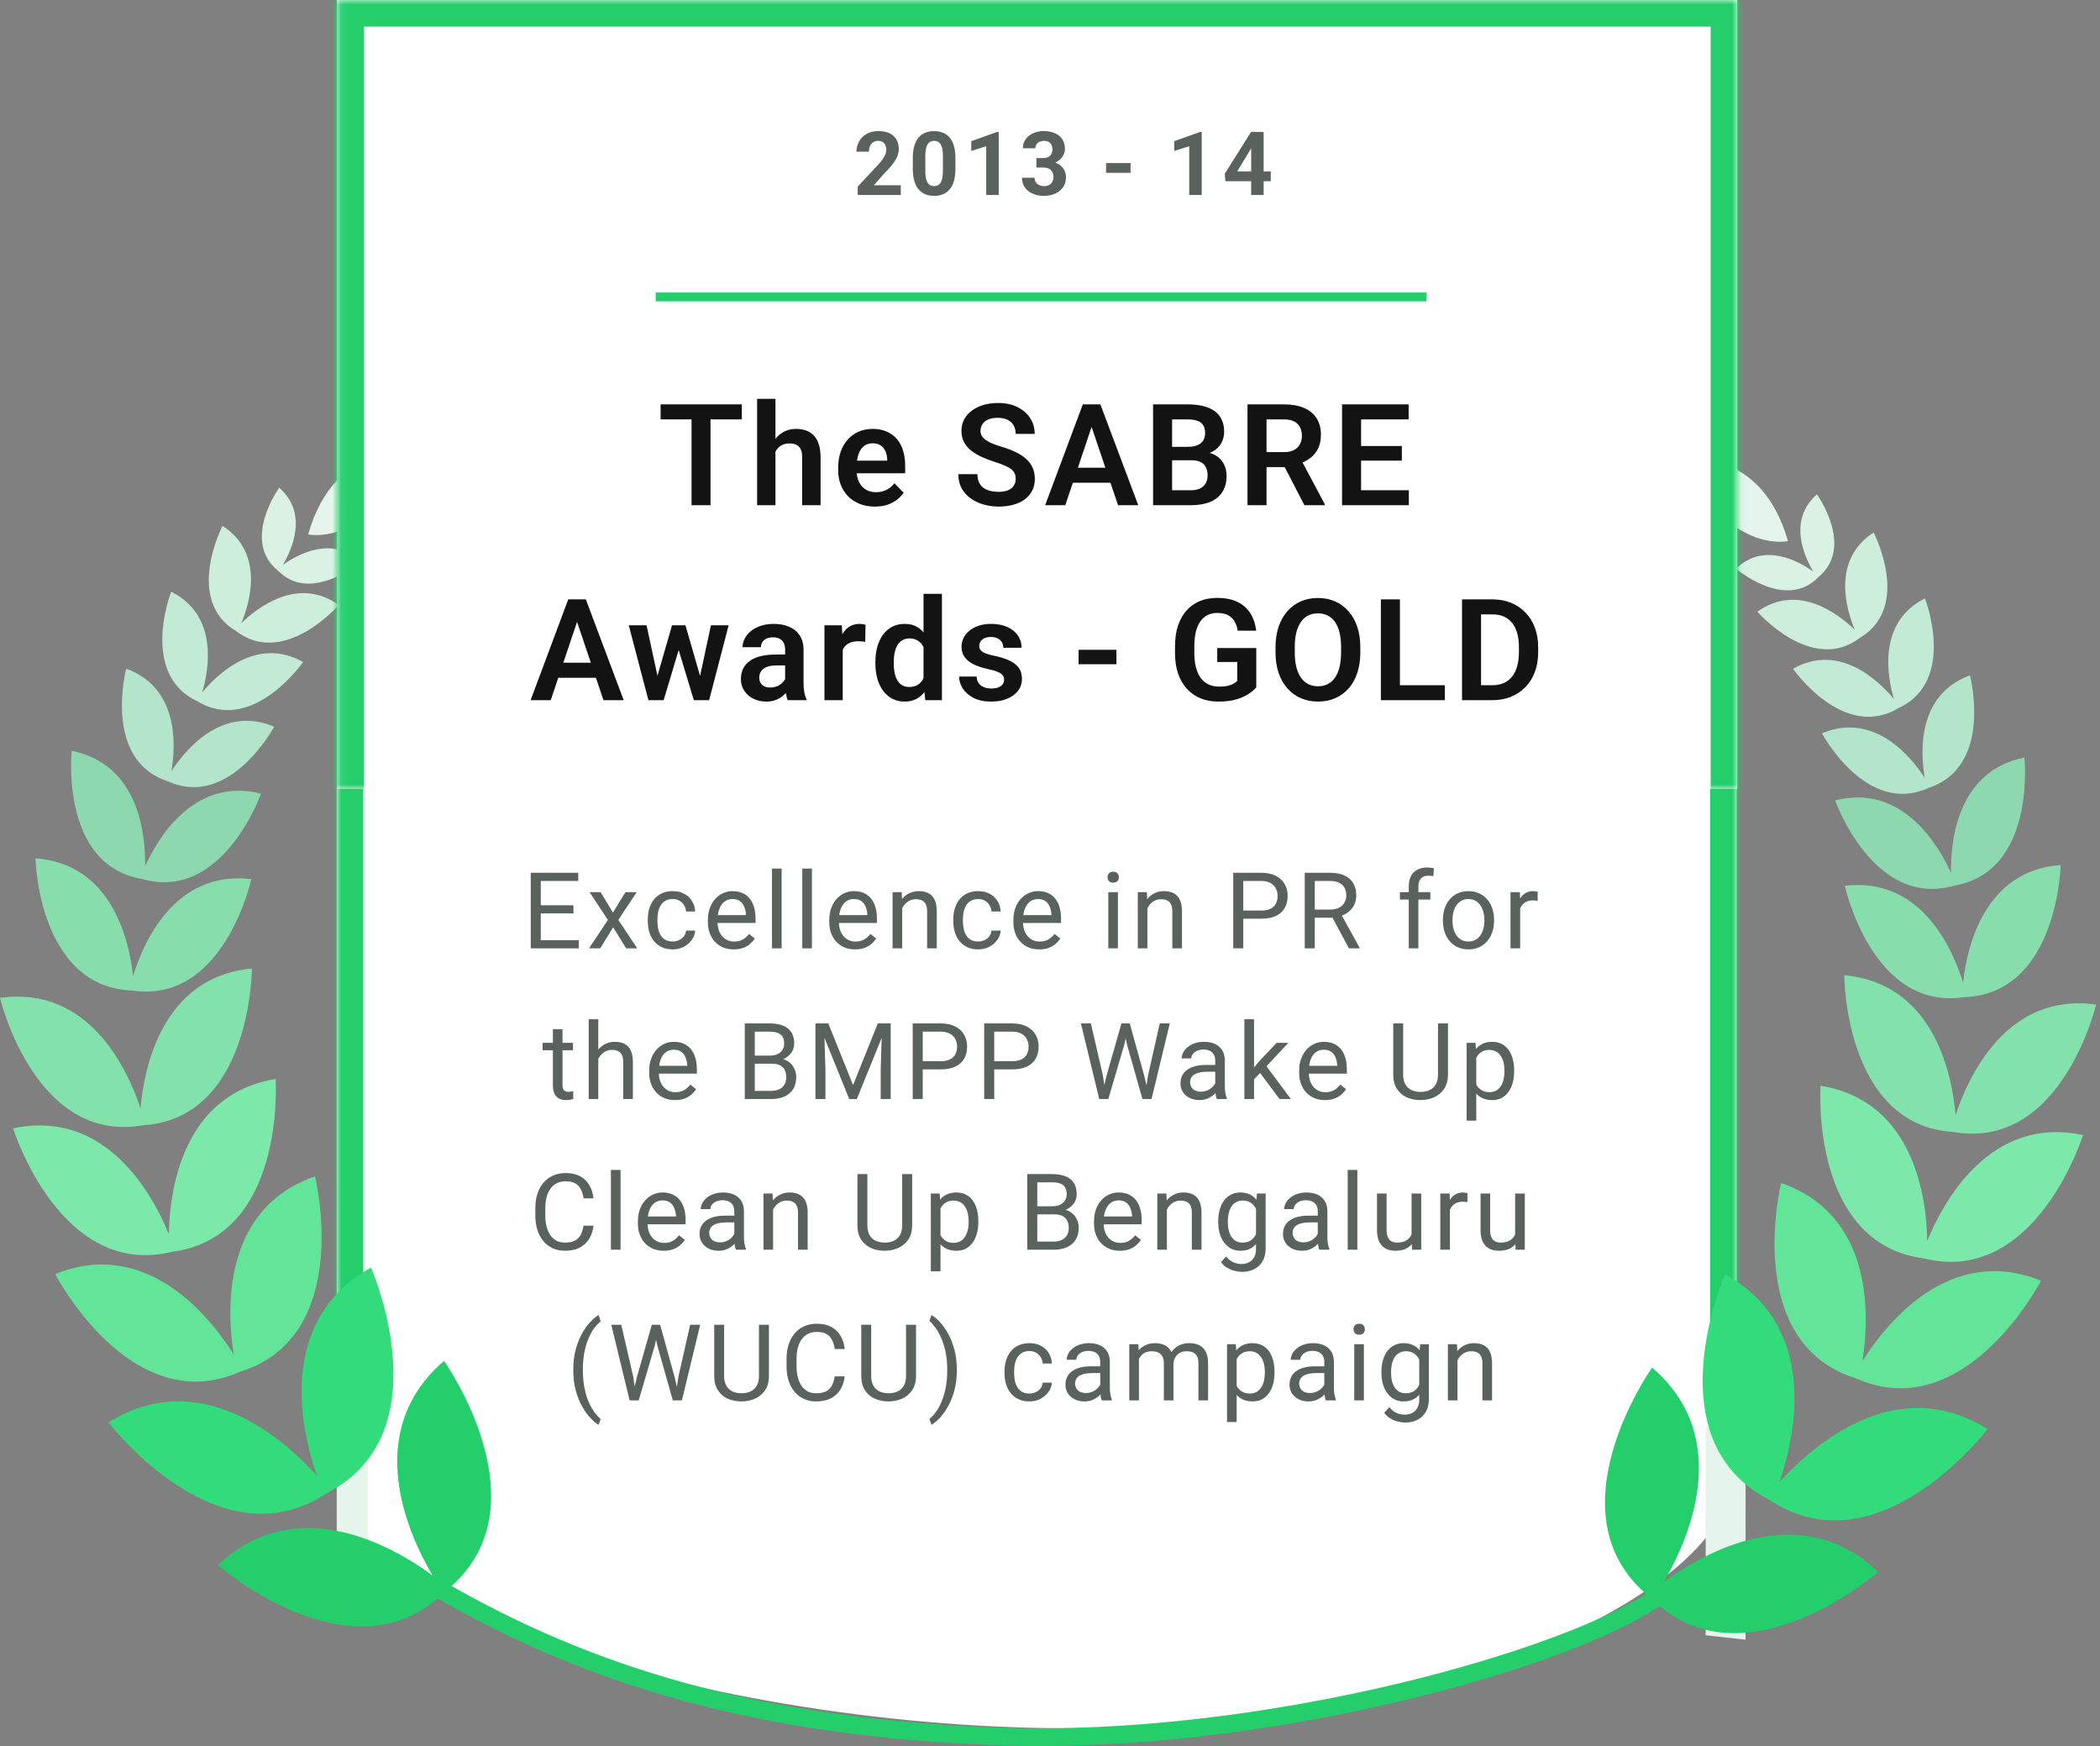 <svg width="237" height="197" viewBox="0 0 237 197" fill="none" xmlns="http://www.w3.org/2000/svg">
<rect x="0" y="0" width="237" height="197" fill="#808080" stroke="none"/>
<mask id="path-1-inside-1_507_4557" fill="white">
<path d="M38 0H196V152H38V0Z"/>
</mask>
<path d="M38 0H196V152H38V0Z" fill="white"/>
<path d="M38 0V-3H35V0H38ZM196 0H199V-3H196V0ZM38 3H196V-3H38V3ZM193 0V152H199V0H193ZM41 152V0H35V152H41Z" fill="#23CE6B" mask="url(#path-1-inside-1_507_4557)"/>
<path d="M195.501 166.498C195.501 178.648 165.184 194.998 121.001 194.998C76.818 194.998 32 178.5 41.001 166.498C41.001 154.348 26.5 140.5 121.001 151.998C194.5 124 195.501 154.348 195.501 166.498Z" fill="white"/>
<path fill-rule="evenodd" clip-rule="evenodd" d="M38 173V167L41.5 165V174L38 173Z" fill="#E5F5EC"/>
<path fill-rule="evenodd" clip-rule="evenodd" d="M192.5 161V184.5L197 185V160L192.5 161Z" fill="#E5F5EC"/>
<path d="M35.746 166.465C34.023 161.457 31.108 149.011 41.871 143.018C41.871 143.018 50.101 161.653 36.912 168.448C24.584 176.698 12.251 160.482 12.251 160.482C22.704 153.959 32.187 162.536 35.74 166.465H35.746Z" fill="#32DC7A"/>
<path d="M48.81 177.744C46.117 173.183 40.766 161.577 50.112 153.545C50.112 153.545 61.911 170.154 50.352 179.455C39.926 190.01 24.596 176.594 24.596 176.594C33.528 168.11 44.537 174.611 48.804 177.744H48.81Z" fill="#23CE6B"/>
<path d="M26.372 152.804C25.614 148.036 24.95 136.413 35.55 132.719C35.55 132.719 40.013 150.733 27.108 154.765C14.747 160.236 6.224 143.748 6.224 143.748C16.628 139.535 23.794 148.717 26.367 152.798L26.372 152.804Z" fill="#62E499"/>
<path d="M19.058 139.246C19.134 134.604 20.442 123.477 31.102 121.744C31.102 121.744 32.329 139.562 19.429 141.23C6.801 144.358 1.477 127.313 1.477 127.313C12.039 125.052 17.298 134.947 19.058 139.246Z" fill="#7CE9AA"/>
<path d="M15.859 125.058C16.241 120.666 18.214 110.209 28.427 109.277C28.427 109.277 28.41 126.235 16.083 126.965C3.918 129.09 0 112.59 0 112.59C10.153 111.152 14.48 120.873 15.859 125.058Z" fill="#83E2AB"/>
<path d="M15.014 110.121C16.121 106.519 19.652 98.133 28.361 99.19C28.361 99.19 25.293 113.358 14.856 111.75C4.305 111.336 4 96.842 4 96.842C12.747 97.463 14.617 106.367 15.014 110.116V110.121Z" fill="#88DDAD"/>
<path d="M16.372 97.742C17.762 94.668 21.849 87.623 29.457 89.546C29.457 89.546 25.13 101.779 16.045 99.175C6.72 97.616 8.094 84.713 8.094 84.713C15.789 86.255 16.443 94.374 16.372 97.747V97.742Z" fill="#8DD8AE"/>
<path d="M19.342 87.014C20.846 84.692 25.02 79.494 30.945 81.984C30.945 81.984 25.942 91.362 18.906 88.136C11.548 85.728 14.241 75.445 14.241 75.445C20.285 77.641 19.816 84.289 19.342 87.014Z" fill="#B3E5CA"/>
<path d="M22.819 78.124C24.476 76.125 28.945 71.722 34.209 74.697C34.209 74.697 28.509 82.909 22.285 79.122C15.68 76.065 19.32 66.758 19.32 66.758C24.721 69.471 23.555 75.634 22.819 78.124Z" fill="#C2EAD4"/>
<path d="M27.233 70.312C28.988 68.606 33.609 64.945 38.231 68.263C38.231 68.263 32.067 75.363 26.634 71.195C20.764 67.669 25.113 59.332 25.113 59.332C29.893 62.416 28.176 68.061 27.233 70.317V70.312Z" fill="#CEEEDC"/>
<path d="M31.909 63.751C33.457 62.634 37.441 60.324 40.634 63.408C40.634 63.408 35.07 68.198 31.348 64.362C27.211 60.978 31.511 55.027 31.511 55.027C34.852 57.948 32.89 62.117 31.909 63.751Z" fill="#D9F2E4"/>
<path d="M34.776 60.296C34.776 60.296 41.518 61.833 46.695 51.082C46.695 51.082 37.856 49.496 34.776 60.296Z" fill="#E5F5EC"/>
<path d="M200.818 167.219C202.54 162.211 205.456 149.765 194.692 143.771C194.692 143.771 186.463 162.407 199.652 169.202C211.979 177.452 224.312 161.236 224.312 161.236C213.86 154.713 204.377 163.29 200.823 167.219H200.818Z" fill="#32DC7A"/>
<path d="M187.754 178.498C190.446 173.937 195.798 162.331 186.451 154.299C186.451 154.299 174.652 170.907 186.211 180.209C196.637 190.764 211.968 177.348 211.968 177.348C203.035 168.864 192.026 175.365 187.759 178.498H187.754Z" fill="#23CE6B"/>
<path d="M210.191 153.558C210.949 148.79 211.614 137.167 201.014 133.473C201.014 133.473 196.55 151.487 209.456 155.519C221.816 160.99 230.34 144.501 230.34 144.501C219.936 140.289 212.769 149.471 210.197 153.552L210.191 153.558Z" fill="#62E499"/>
<path d="M217.505 140C217.429 135.358 216.121 124.231 205.461 122.498C205.461 122.498 204.235 140.316 217.135 141.984C229.762 145.111 235.087 128.067 235.087 128.067C224.525 125.806 219.266 135.701 217.505 140Z" fill="#7CE9AA"/>
<path d="M220.704 125.812C220.323 121.42 218.35 110.963 208.137 110.031C208.137 110.031 208.153 126.989 220.481 127.719C232.645 129.844 236.563 113.344 236.563 113.344C226.41 111.906 222.083 121.627 220.704 125.812Z" fill="#83E2AB"/>
<path d="M221.549 110.875C220.443 107.273 216.911 98.887 208.202 99.944C208.202 99.944 211.271 114.112 221.707 112.504C232.258 112.09 232.563 97.596 232.563 97.596C223.816 98.217 221.947 107.121 221.549 110.869V110.875Z" fill="#88DDAD"/>
<path d="M220.191 98.495C218.802 95.422 214.714 88.377 207.106 90.3C207.106 90.3 211.433 102.533 220.518 99.928C229.843 98.37 228.47 85.467 228.47 85.467C220.775 87.009 220.121 95.128 220.191 98.501V98.495Z" fill="#8DD8AE"/>
<path d="M217.222 87.767C215.718 85.446 211.543 80.248 205.619 82.738C205.619 82.738 210.622 92.116 217.658 88.89C225.015 86.481 222.323 76.199 222.323 76.199C216.279 78.395 216.748 85.043 217.222 87.767Z" fill="#B3E5CA"/>
<path d="M213.744 78.878C212.088 76.879 207.619 72.476 202.354 75.451C202.354 75.451 208.055 83.663 214.279 79.876C220.884 76.819 217.243 67.512 217.243 67.512C211.842 70.225 213.009 76.388 213.744 78.878Z" fill="#C2EAD4"/>
<path d="M209.33 71.066C207.576 69.36 202.954 65.698 198.333 69.017C198.333 69.017 204.496 76.117 209.93 71.948C215.8 68.423 211.451 60.086 211.451 60.086C206.671 63.17 208.388 68.815 209.33 71.071V71.066Z" fill="#CEEEDC"/>
<path d="M204.654 64.505C203.107 63.388 199.123 61.078 195.929 64.162C195.929 64.162 201.493 68.951 205.216 65.115C209.352 61.732 205.052 55.781 205.052 55.781C201.711 58.702 203.673 62.87 204.654 64.505Z" fill="#D9F2E4"/>
<path d="M201.787 61.05C201.787 61.05 195.046 62.587 189.868 51.836C189.868 51.836 198.708 50.25 201.787 61.05Z" fill="#E5F5EC"/>
<mask id="path-30-inside-2_507_4557" fill="white">
<path d="M38.062 0H196.062V89H38.062V0Z"/>
</mask>
<path d="M38.062 0H196.062V89H38.062V0Z" fill="white"/>
<path d="M38.062 0V-3H35.062V0H38.062ZM196.062 0H199.062V-3H196.062V0ZM38.062 3H196.062V-3H38.062V3ZM193.062 0V89H199.062V0H193.062ZM41.062 89V0H35.062V89H41.062Z" fill="#23CE6B" mask="url(#path-30-inside-2_507_4557)"/>
<line x1="74" y1="33.5" x2="161" y2="33.5" stroke="#23CE6B"/>
<path d="M65.319 106.08V107H60.802V106.08H65.319ZM61.03 98.469V107H59.899V98.469H61.03ZM64.722 102.137V103.057H60.802V102.137H64.722ZM65.261 98.469V99.394H60.802V98.469H65.261ZM67.788 100.66L69.177 102.969L70.583 100.66H71.855L69.78 103.789L71.919 107H70.665L69.2 104.621L67.735 107H66.476L68.608 103.789L66.54 100.66H67.788ZM75.929 106.227C76.186 106.227 76.425 106.174 76.644 106.068C76.862 105.963 77.042 105.818 77.183 105.635C77.323 105.447 77.403 105.234 77.423 104.996H78.454C78.435 105.371 78.308 105.721 78.073 106.045C77.843 106.365 77.54 106.625 77.165 106.824C76.79 107.02 76.378 107.117 75.929 107.117C75.452 107.117 75.036 107.033 74.681 106.865C74.329 106.697 74.036 106.467 73.802 106.174C73.571 105.881 73.397 105.545 73.28 105.166C73.167 104.783 73.11 104.379 73.11 103.953V103.707C73.11 103.281 73.167 102.879 73.28 102.5C73.397 102.117 73.571 101.779 73.802 101.486C74.036 101.193 74.329 100.963 74.681 100.795C75.036 100.627 75.452 100.543 75.929 100.543C76.425 100.543 76.858 100.645 77.23 100.848C77.601 101.047 77.892 101.32 78.103 101.668C78.317 102.012 78.435 102.402 78.454 102.84H77.423C77.403 102.578 77.329 102.342 77.2 102.131C77.075 101.92 76.903 101.752 76.685 101.627C76.47 101.498 76.218 101.434 75.929 101.434C75.597 101.434 75.317 101.5 75.091 101.633C74.868 101.762 74.69 101.938 74.558 102.16C74.429 102.379 74.335 102.623 74.276 102.893C74.222 103.158 74.194 103.43 74.194 103.707V103.953C74.194 104.23 74.222 104.504 74.276 104.773C74.331 105.043 74.423 105.287 74.552 105.506C74.685 105.725 74.862 105.9 75.085 106.033C75.311 106.162 75.593 106.227 75.929 106.227ZM82.804 107.117C82.362 107.117 81.962 107.043 81.603 106.895C81.247 106.742 80.94 106.529 80.683 106.256C80.429 105.982 80.233 105.658 80.097 105.283C79.96 104.908 79.892 104.498 79.892 104.053V103.807C79.892 103.291 79.968 102.832 80.12 102.43C80.272 102.023 80.48 101.68 80.741 101.398C81.003 101.117 81.3 100.904 81.632 100.76C81.964 100.615 82.308 100.543 82.663 100.543C83.116 100.543 83.507 100.621 83.835 100.777C84.167 100.934 84.439 101.152 84.649 101.434C84.86 101.711 85.017 102.039 85.118 102.418C85.22 102.793 85.27 103.203 85.27 103.648V104.135H80.536V103.25H84.186V103.168C84.171 102.887 84.112 102.613 84.011 102.348C83.913 102.082 83.757 101.863 83.542 101.691C83.327 101.52 83.034 101.434 82.663 101.434C82.417 101.434 82.19 101.486 81.983 101.592C81.776 101.693 81.599 101.846 81.45 102.049C81.302 102.252 81.186 102.5 81.105 102.793C81.022 103.086 80.981 103.424 80.981 103.807V104.053C80.981 104.354 81.022 104.637 81.105 104.902C81.19 105.164 81.314 105.395 81.474 105.594C81.638 105.793 81.835 105.949 82.065 106.062C82.3 106.176 82.565 106.232 82.862 106.232C83.245 106.232 83.569 106.154 83.835 105.998C84.101 105.842 84.333 105.633 84.532 105.371L85.189 105.893C85.052 106.1 84.878 106.297 84.667 106.484C84.456 106.672 84.196 106.824 83.888 106.941C83.583 107.059 83.222 107.117 82.804 107.117ZM88.214 98V107H87.124V98H88.214ZM91.632 98V107H90.542V98H91.632ZM96.503 107.117C96.061 107.117 95.661 107.043 95.302 106.895C94.946 106.742 94.64 106.529 94.382 106.256C94.128 105.982 93.933 105.658 93.796 105.283C93.659 104.908 93.591 104.498 93.591 104.053V103.807C93.591 103.291 93.667 102.832 93.819 102.43C93.972 102.023 94.179 101.68 94.44 101.398C94.702 101.117 94.999 100.904 95.331 100.76C95.663 100.615 96.007 100.543 96.362 100.543C96.815 100.543 97.206 100.621 97.534 100.777C97.866 100.934 98.138 101.152 98.349 101.434C98.56 101.711 98.716 102.039 98.817 102.418C98.919 102.793 98.97 103.203 98.97 103.648V104.135H94.235V103.25H97.886V103.168C97.87 102.887 97.811 102.613 97.71 102.348C97.612 102.082 97.456 101.863 97.241 101.691C97.026 101.52 96.733 101.434 96.362 101.434C96.116 101.434 95.89 101.486 95.683 101.592C95.476 101.693 95.298 101.846 95.149 102.049C95.001 102.252 94.886 102.5 94.804 102.793C94.722 103.086 94.681 103.424 94.681 103.807V104.053C94.681 104.354 94.722 104.637 94.804 104.902C94.89 105.164 95.013 105.395 95.173 105.594C95.337 105.793 95.534 105.949 95.765 106.062C95.999 106.176 96.265 106.232 96.561 106.232C96.944 106.232 97.269 106.154 97.534 105.998C97.8 105.842 98.032 105.633 98.231 105.371L98.888 105.893C98.751 106.1 98.577 106.297 98.366 106.484C98.155 106.672 97.895 106.824 97.587 106.941C97.282 107.059 96.921 107.117 96.503 107.117ZM101.819 102.014V107H100.735V100.66H101.761L101.819 102.014ZM101.562 103.59L101.11 103.572C101.114 103.139 101.179 102.738 101.304 102.371C101.429 102 101.604 101.678 101.831 101.404C102.058 101.131 102.327 100.92 102.64 100.771C102.956 100.619 103.306 100.543 103.688 100.543C104.001 100.543 104.282 100.586 104.532 100.672C104.782 100.754 104.995 100.887 105.171 101.07C105.351 101.254 105.487 101.492 105.581 101.785C105.675 102.074 105.722 102.428 105.722 102.846V107H104.632V102.834C104.632 102.502 104.583 102.236 104.485 102.037C104.388 101.834 104.245 101.688 104.058 101.598C103.87 101.504 103.64 101.457 103.366 101.457C103.097 101.457 102.851 101.514 102.628 101.627C102.409 101.74 102.22 101.896 102.06 102.096C101.903 102.295 101.78 102.523 101.69 102.781C101.604 103.035 101.562 103.305 101.562 103.59ZM110.405 106.227C110.663 106.227 110.901 106.174 111.12 106.068C111.339 105.963 111.519 105.818 111.659 105.635C111.8 105.447 111.88 105.234 111.899 104.996H112.931C112.911 105.371 112.784 105.721 112.55 106.045C112.319 106.365 112.017 106.625 111.642 106.824C111.267 107.02 110.854 107.117 110.405 107.117C109.929 107.117 109.513 107.033 109.157 106.865C108.806 106.697 108.513 106.467 108.278 106.174C108.048 105.881 107.874 105.545 107.757 105.166C107.644 104.783 107.587 104.379 107.587 103.953V103.707C107.587 103.281 107.644 102.879 107.757 102.5C107.874 102.117 108.048 101.779 108.278 101.486C108.513 101.193 108.806 100.963 109.157 100.795C109.513 100.627 109.929 100.543 110.405 100.543C110.901 100.543 111.335 100.645 111.706 100.848C112.077 101.047 112.368 101.32 112.579 101.668C112.794 102.012 112.911 102.402 112.931 102.84H111.899C111.88 102.578 111.806 102.342 111.677 102.131C111.552 101.92 111.38 101.752 111.161 101.627C110.946 101.498 110.694 101.434 110.405 101.434C110.073 101.434 109.794 101.5 109.567 101.633C109.345 101.762 109.167 101.938 109.034 102.16C108.905 102.379 108.812 102.623 108.753 102.893C108.698 103.158 108.671 103.43 108.671 103.707V103.953C108.671 104.23 108.698 104.504 108.753 104.773C108.808 105.043 108.899 105.287 109.028 105.506C109.161 105.725 109.339 105.9 109.562 106.033C109.788 106.162 110.069 106.227 110.405 106.227ZM117.28 107.117C116.839 107.117 116.438 107.043 116.079 106.895C115.724 106.742 115.417 106.529 115.159 106.256C114.905 105.982 114.71 105.658 114.573 105.283C114.437 104.908 114.368 104.498 114.368 104.053V103.807C114.368 103.291 114.444 102.832 114.597 102.43C114.749 102.023 114.956 101.68 115.218 101.398C115.479 101.117 115.776 100.904 116.108 100.76C116.44 100.615 116.784 100.543 117.14 100.543C117.593 100.543 117.983 100.621 118.312 100.777C118.644 100.934 118.915 101.152 119.126 101.434C119.337 101.711 119.493 102.039 119.595 102.418C119.696 102.793 119.747 103.203 119.747 103.648V104.135H115.013V103.25H118.663V103.168C118.647 102.887 118.589 102.613 118.487 102.348C118.39 102.082 118.233 101.863 118.019 101.691C117.804 101.52 117.511 101.434 117.14 101.434C116.894 101.434 116.667 101.486 116.46 101.592C116.253 101.693 116.075 101.846 115.927 102.049C115.778 102.252 115.663 102.5 115.581 102.793C115.499 103.086 115.458 103.424 115.458 103.807V104.053C115.458 104.354 115.499 104.637 115.581 104.902C115.667 105.164 115.79 105.395 115.95 105.594C116.114 105.793 116.312 105.949 116.542 106.062C116.776 106.176 117.042 106.232 117.339 106.232C117.722 106.232 118.046 106.154 118.312 105.998C118.577 105.842 118.81 105.633 119.009 105.371L119.665 105.893C119.528 106.1 119.354 106.297 119.144 106.484C118.933 106.672 118.673 106.824 118.364 106.941C118.06 107.059 117.698 107.117 117.28 107.117ZM126.167 100.66V107H125.077V100.66H126.167ZM124.995 98.978C124.995 98.803 125.048 98.654 125.153 98.533C125.263 98.412 125.423 98.352 125.634 98.352C125.841 98.352 125.999 98.412 126.108 98.533C126.222 98.654 126.278 98.803 126.278 98.978C126.278 99.147 126.222 99.291 126.108 99.412C125.999 99.529 125.841 99.588 125.634 99.588C125.423 99.588 125.263 99.529 125.153 99.412C125.048 99.291 124.995 99.147 124.995 98.978ZM129.491 102.014V107H128.407V100.66H129.433L129.491 102.014ZM129.233 103.59L128.782 103.572C128.786 103.139 128.851 102.738 128.976 102.371C129.101 102 129.276 101.678 129.503 101.404C129.729 101.131 129.999 100.92 130.312 100.771C130.628 100.619 130.978 100.543 131.36 100.543C131.673 100.543 131.954 100.586 132.204 100.672C132.454 100.754 132.667 100.887 132.843 101.07C133.022 101.254 133.159 101.492 133.253 101.785C133.347 102.074 133.394 102.428 133.394 102.846V107H132.304V102.834C132.304 102.502 132.255 102.236 132.157 102.037C132.06 101.834 131.917 101.688 131.729 101.598C131.542 101.504 131.312 101.457 131.038 101.457C130.769 101.457 130.522 101.514 130.3 101.627C130.081 101.74 129.892 101.896 129.731 102.096C129.575 102.295 129.452 102.523 129.362 102.781C129.276 103.035 129.233 103.305 129.233 103.59ZM142.327 103.654H140.048V102.734H142.327C142.769 102.734 143.126 102.664 143.399 102.523C143.673 102.383 143.872 102.188 143.997 101.938C144.126 101.688 144.19 101.402 144.19 101.082C144.19 100.789 144.126 100.514 143.997 100.256C143.872 99.998 143.673 99.791 143.399 99.635C143.126 99.475 142.769 99.394 142.327 99.394H140.312V107H139.181V98.469H142.327C142.972 98.469 143.517 98.58 143.962 98.803C144.407 99.025 144.745 99.334 144.976 99.728C145.206 100.119 145.321 100.566 145.321 101.07C145.321 101.617 145.206 102.084 144.976 102.471C144.745 102.857 144.407 103.152 143.962 103.355C143.517 103.555 142.972 103.654 142.327 103.654ZM147.251 98.469H150.075C150.716 98.469 151.257 98.566 151.698 98.762C152.144 98.957 152.481 99.246 152.712 99.629C152.946 100.008 153.063 100.475 153.063 101.029C153.063 101.42 152.983 101.777 152.823 102.102C152.667 102.422 152.44 102.695 152.144 102.922C151.851 103.145 151.499 103.311 151.089 103.42L150.772 103.543H148.118L148.106 102.623H150.11C150.517 102.623 150.854 102.553 151.124 102.412C151.394 102.268 151.597 102.074 151.733 101.832C151.87 101.59 151.938 101.322 151.938 101.029C151.938 100.701 151.874 100.414 151.745 100.168C151.616 99.922 151.413 99.732 151.136 99.6C150.862 99.463 150.509 99.394 150.075 99.394H148.382V107H147.251V98.469ZM152.237 107L150.163 103.133L151.341 103.127L153.444 106.93V107H152.237ZM160.075 107H158.991V99.992C158.991 99.535 159.073 99.15 159.237 98.838C159.405 98.522 159.646 98.283 159.958 98.123C160.271 97.959 160.642 97.877 161.071 97.877C161.196 97.877 161.321 97.885 161.446 97.9C161.575 97.916 161.7 97.939 161.821 97.971L161.763 98.856C161.681 98.836 161.587 98.822 161.481 98.814C161.38 98.807 161.278 98.803 161.177 98.803C160.946 98.803 160.747 98.85 160.579 98.943C160.415 99.033 160.29 99.166 160.204 99.342C160.118 99.518 160.075 99.734 160.075 99.992V107ZM161.423 100.66V101.492H157.989V100.66H161.423ZM162.843 103.9V103.766C162.843 103.309 162.909 102.885 163.042 102.494C163.175 102.1 163.366 101.758 163.616 101.469C163.866 101.176 164.169 100.949 164.524 100.789C164.88 100.625 165.278 100.543 165.72 100.543C166.165 100.543 166.565 100.625 166.921 100.789C167.28 100.949 167.585 101.176 167.835 101.469C168.089 101.758 168.282 102.1 168.415 102.494C168.548 102.885 168.614 103.309 168.614 103.766V103.9C168.614 104.357 168.548 104.781 168.415 105.172C168.282 105.562 168.089 105.904 167.835 106.197C167.585 106.486 167.282 106.713 166.927 106.877C166.575 107.037 166.177 107.117 165.731 107.117C165.286 107.117 164.886 107.037 164.53 106.877C164.175 106.713 163.87 106.486 163.616 106.197C163.366 105.904 163.175 105.562 163.042 105.172C162.909 104.781 162.843 104.357 162.843 103.9ZM163.927 103.766V103.9C163.927 104.217 163.964 104.516 164.038 104.797C164.112 105.074 164.224 105.32 164.372 105.535C164.524 105.75 164.714 105.92 164.94 106.045C165.167 106.166 165.431 106.227 165.731 106.227C166.028 106.227 166.288 106.166 166.511 106.045C166.737 105.92 166.925 105.75 167.073 105.535C167.222 105.32 167.333 105.074 167.407 104.797C167.485 104.516 167.524 104.217 167.524 103.9V103.766C167.524 103.453 167.485 103.158 167.407 102.881C167.333 102.6 167.22 102.352 167.067 102.137C166.919 101.918 166.731 101.746 166.505 101.621C166.282 101.496 166.021 101.434 165.72 101.434C165.423 101.434 165.161 101.496 164.935 101.621C164.712 101.746 164.524 101.918 164.372 102.137C164.224 102.352 164.112 102.6 164.038 102.881C163.964 103.158 163.927 103.453 163.927 103.766ZM171.558 101.656V107H170.474V100.66H171.528L171.558 101.656ZM173.538 100.625L173.532 101.633C173.442 101.613 173.356 101.602 173.274 101.598C173.196 101.59 173.106 101.586 173.005 101.586C172.755 101.586 172.534 101.625 172.343 101.703C172.151 101.781 171.989 101.891 171.856 102.031C171.724 102.172 171.618 102.34 171.54 102.535C171.466 102.727 171.417 102.938 171.394 103.168L171.089 103.344C171.089 102.961 171.126 102.602 171.2 102.266C171.278 101.93 171.397 101.633 171.558 101.375C171.718 101.113 171.921 100.91 172.167 100.766C172.417 100.617 172.714 100.543 173.058 100.543C173.136 100.543 173.226 100.553 173.327 100.572C173.429 100.588 173.499 100.605 173.538 100.625ZM64.667 117.66V118.492H61.239V117.66H64.667ZM62.399 116.119H63.483V122.43C63.483 122.645 63.517 122.807 63.583 122.916C63.649 123.025 63.735 123.098 63.841 123.133C63.946 123.168 64.06 123.186 64.181 123.186C64.27 123.186 64.364 123.178 64.462 123.162C64.564 123.143 64.64 123.127 64.69 123.115L64.696 124C64.61 124.027 64.497 124.053 64.356 124.076C64.22 124.104 64.054 124.117 63.858 124.117C63.593 124.117 63.349 124.064 63.126 123.959C62.903 123.854 62.726 123.678 62.593 123.432C62.464 123.182 62.399 122.846 62.399 122.424V116.119ZM67.522 115V124H66.439V115H67.522ZM67.265 120.59L66.814 120.572C66.817 120.139 66.882 119.738 67.007 119.371C67.132 119 67.308 118.678 67.534 118.404C67.761 118.131 68.03 117.92 68.343 117.771C68.659 117.619 69.009 117.543 69.392 117.543C69.704 117.543 69.985 117.586 70.235 117.672C70.485 117.754 70.698 117.887 70.874 118.07C71.054 118.254 71.19 118.492 71.284 118.785C71.378 119.074 71.425 119.428 71.425 119.846V124H70.335V119.834C70.335 119.502 70.286 119.236 70.189 119.037C70.091 118.834 69.948 118.688 69.761 118.598C69.573 118.504 69.343 118.457 69.069 118.457C68.8 118.457 68.554 118.514 68.331 118.627C68.112 118.74 67.923 118.896 67.763 119.096C67.606 119.295 67.483 119.523 67.394 119.781C67.308 120.035 67.265 120.305 67.265 120.59ZM76.179 124.117C75.737 124.117 75.337 124.043 74.978 123.895C74.622 123.742 74.315 123.529 74.058 123.256C73.804 122.982 73.608 122.658 73.472 122.283C73.335 121.908 73.267 121.498 73.267 121.053V120.807C73.267 120.291 73.343 119.832 73.495 119.43C73.647 119.023 73.855 118.68 74.116 118.398C74.378 118.117 74.675 117.904 75.007 117.76C75.339 117.615 75.683 117.543 76.038 117.543C76.491 117.543 76.882 117.621 77.21 117.777C77.542 117.934 77.814 118.152 78.024 118.434C78.235 118.711 78.392 119.039 78.493 119.418C78.595 119.793 78.645 120.203 78.645 120.648V121.135H73.911V120.25H77.561V120.168C77.546 119.887 77.487 119.613 77.386 119.348C77.288 119.082 77.132 118.863 76.917 118.691C76.702 118.52 76.409 118.434 76.038 118.434C75.792 118.434 75.565 118.486 75.358 118.592C75.151 118.693 74.974 118.846 74.825 119.049C74.677 119.252 74.561 119.5 74.48 119.793C74.397 120.086 74.356 120.424 74.356 120.807V121.053C74.356 121.354 74.397 121.637 74.48 121.902C74.565 122.164 74.689 122.395 74.849 122.594C75.013 122.793 75.21 122.949 75.44 123.062C75.675 123.176 75.94 123.232 76.237 123.232C76.62 123.232 76.944 123.154 77.21 122.998C77.476 122.842 77.708 122.633 77.907 122.371L78.564 122.893C78.427 123.1 78.253 123.297 78.042 123.484C77.831 123.672 77.571 123.824 77.263 123.941C76.958 124.059 76.597 124.117 76.179 124.117ZM87.093 120.01H84.931L84.919 119.102H86.882C87.206 119.102 87.489 119.047 87.731 118.938C87.974 118.828 88.161 118.672 88.294 118.469C88.431 118.262 88.499 118.016 88.499 117.73C88.499 117.418 88.439 117.164 88.317 116.969C88.2 116.77 88.019 116.625 87.772 116.535C87.53 116.441 87.222 116.395 86.847 116.395H85.183V124H84.052V115.469H86.847C87.284 115.469 87.675 115.514 88.019 115.604C88.362 115.689 88.653 115.826 88.892 116.014C89.134 116.197 89.317 116.432 89.442 116.717C89.567 117.002 89.63 117.344 89.63 117.742C89.63 118.094 89.54 118.412 89.36 118.697C89.181 118.979 88.931 119.209 88.61 119.389C88.294 119.568 87.923 119.684 87.497 119.734L87.093 120.01ZM87.04 124H84.485L85.124 123.08H87.04C87.399 123.08 87.704 123.018 87.954 122.893C88.208 122.768 88.401 122.592 88.534 122.365C88.667 122.135 88.733 121.863 88.733 121.551C88.733 121.234 88.677 120.961 88.564 120.73C88.45 120.5 88.272 120.322 88.03 120.197C87.788 120.072 87.476 120.01 87.093 120.01H85.481L85.493 119.102H87.696L87.936 119.43C88.347 119.465 88.694 119.582 88.98 119.781C89.265 119.977 89.481 120.227 89.63 120.531C89.782 120.836 89.858 121.172 89.858 121.539C89.858 122.07 89.741 122.52 89.507 122.887C89.276 123.25 88.95 123.527 88.528 123.719C88.106 123.906 87.61 124 87.04 124ZM92.386 115.469H93.481L96.276 122.424L99.065 115.469H100.167L96.698 124H95.843L92.386 115.469ZM92.028 115.469H92.995L93.153 120.672V124H92.028V115.469ZM99.552 115.469H100.519V124H99.394V120.672L99.552 115.469ZM106.151 120.654H103.872V119.734H106.151C106.593 119.734 106.95 119.664 107.224 119.523C107.497 119.383 107.696 119.188 107.821 118.938C107.95 118.688 108.015 118.402 108.015 118.082C108.015 117.789 107.95 117.514 107.821 117.256C107.696 116.998 107.497 116.791 107.224 116.635C106.95 116.475 106.593 116.395 106.151 116.395H104.136V124H103.005V115.469H106.151C106.796 115.469 107.341 115.58 107.786 115.803C108.231 116.025 108.569 116.334 108.8 116.729C109.03 117.119 109.146 117.566 109.146 118.07C109.146 118.617 109.03 119.084 108.8 119.471C108.569 119.857 108.231 120.152 107.786 120.355C107.341 120.555 106.796 120.654 106.151 120.654ZM114.222 120.654H111.942V119.734H114.222C114.663 119.734 115.021 119.664 115.294 119.523C115.567 119.383 115.767 119.188 115.892 118.938C116.021 118.688 116.085 118.402 116.085 118.082C116.085 117.789 116.021 117.514 115.892 117.256C115.767 116.998 115.567 116.791 115.294 116.635C115.021 116.475 114.663 116.395 114.222 116.395H112.206V124H111.075V115.469H114.222C114.866 115.469 115.411 115.58 115.856 115.803C116.302 116.025 116.64 116.334 116.87 116.729C117.101 117.119 117.216 117.566 117.216 118.07C117.216 118.617 117.101 119.084 116.87 119.471C116.64 119.857 116.302 120.152 115.856 120.355C115.411 120.555 114.866 120.654 114.222 120.654ZM124.866 121.422L126.56 115.469H127.38L126.905 117.783L125.083 124H124.269L124.866 121.422ZM123.114 115.469L124.462 121.305L124.866 124H124.058L121.989 115.469H123.114ZM129.571 121.299L130.89 115.469H132.021L129.958 124H129.149L129.571 121.299ZM127.503 115.469L129.149 121.422L129.747 124H128.933L127.175 117.783L126.694 115.469H127.503ZM137.149 122.916V119.652C137.149 119.402 137.099 119.186 136.997 119.002C136.899 118.814 136.751 118.67 136.552 118.568C136.353 118.467 136.106 118.416 135.813 118.416C135.54 118.416 135.3 118.463 135.093 118.557C134.89 118.65 134.729 118.773 134.612 118.926C134.499 119.078 134.442 119.242 134.442 119.418H133.358C133.358 119.191 133.417 118.967 133.534 118.744C133.651 118.521 133.819 118.32 134.038 118.141C134.261 117.957 134.526 117.812 134.835 117.707C135.147 117.598 135.495 117.543 135.878 117.543C136.339 117.543 136.745 117.621 137.097 117.777C137.452 117.934 137.729 118.17 137.929 118.486C138.132 118.799 138.233 119.191 138.233 119.664V122.617C138.233 122.828 138.251 123.053 138.286 123.291C138.325 123.529 138.382 123.734 138.456 123.906V124H137.325C137.271 123.875 137.228 123.709 137.196 123.502C137.165 123.291 137.149 123.096 137.149 122.916ZM137.337 120.156L137.349 120.918H136.253C135.944 120.918 135.669 120.943 135.427 120.994C135.185 121.041 134.981 121.113 134.817 121.211C134.653 121.309 134.528 121.432 134.442 121.58C134.356 121.725 134.313 121.895 134.313 122.09C134.313 122.289 134.358 122.471 134.448 122.635C134.538 122.799 134.673 122.93 134.853 123.027C135.036 123.121 135.261 123.168 135.526 123.168C135.858 123.168 136.151 123.098 136.405 122.957C136.659 122.816 136.86 122.645 137.009 122.441C137.161 122.238 137.243 122.041 137.255 121.85L137.718 122.371C137.69 122.535 137.616 122.717 137.495 122.916C137.374 123.115 137.212 123.307 137.009 123.49C136.81 123.67 136.571 123.82 136.294 123.941C136.021 124.059 135.712 124.117 135.368 124.117C134.938 124.117 134.562 124.033 134.237 123.865C133.917 123.697 133.667 123.473 133.487 123.191C133.312 122.906 133.224 122.588 133.224 122.236C133.224 121.896 133.29 121.598 133.423 121.34C133.556 121.078 133.747 120.861 133.997 120.689C134.247 120.514 134.548 120.381 134.899 120.291C135.251 120.201 135.644 120.156 136.077 120.156H137.337ZM141.528 115V124H140.438V115H141.528ZM145.401 117.66L142.636 120.619L141.089 122.225L141.001 121.07L142.108 119.746L144.077 117.66H145.401ZM144.411 124L142.149 120.977L142.712 120.01L145.688 124H144.411ZM149.534 124.117C149.093 124.117 148.692 124.043 148.333 123.895C147.978 123.742 147.671 123.529 147.413 123.256C147.159 122.982 146.964 122.658 146.827 122.283C146.69 121.908 146.622 121.498 146.622 121.053V120.807C146.622 120.291 146.698 119.832 146.851 119.43C147.003 119.023 147.21 118.68 147.472 118.398C147.733 118.117 148.03 117.904 148.362 117.76C148.694 117.615 149.038 117.543 149.394 117.543C149.847 117.543 150.237 117.621 150.565 117.777C150.897 117.934 151.169 118.152 151.38 118.434C151.591 118.711 151.747 119.039 151.849 119.418C151.95 119.793 152.001 120.203 152.001 120.648V121.135H147.267V120.25H150.917V120.168C150.901 119.887 150.843 119.613 150.741 119.348C150.644 119.082 150.487 118.863 150.272 118.691C150.058 118.52 149.765 118.434 149.394 118.434C149.147 118.434 148.921 118.486 148.714 118.592C148.507 118.693 148.329 118.846 148.181 119.049C148.032 119.252 147.917 119.5 147.835 119.793C147.753 120.086 147.712 120.424 147.712 120.807V121.053C147.712 121.354 147.753 121.637 147.835 121.902C147.921 122.164 148.044 122.395 148.204 122.594C148.368 122.793 148.565 122.949 148.796 123.062C149.03 123.176 149.296 123.232 149.593 123.232C149.976 123.232 150.3 123.154 150.565 122.998C150.831 122.842 151.063 122.633 151.263 122.371L151.919 122.893C151.782 123.1 151.608 123.297 151.397 123.484C151.187 123.672 150.927 123.824 150.618 123.941C150.313 124.059 149.952 124.117 149.534 124.117ZM162.288 115.469H163.413V121.24C163.413 121.881 163.271 122.414 162.985 122.84C162.7 123.266 162.321 123.586 161.849 123.801C161.38 124.012 160.87 124.117 160.319 124.117C159.741 124.117 159.218 124.012 158.749 123.801C158.284 123.586 157.915 123.266 157.642 122.84C157.372 122.414 157.237 121.881 157.237 121.24V115.469H158.356V121.24C158.356 121.686 158.438 122.053 158.603 122.342C158.767 122.631 158.995 122.846 159.288 122.986C159.585 123.127 159.929 123.197 160.319 123.197C160.714 123.197 161.058 123.127 161.351 122.986C161.647 122.846 161.878 122.631 162.042 122.342C162.206 122.053 162.288 121.686 162.288 121.24V115.469ZM166.608 118.879V126.438H165.519V117.66H166.515L166.608 118.879ZM170.88 120.777V120.9C170.88 121.361 170.825 121.789 170.716 122.184C170.606 122.574 170.446 122.914 170.235 123.203C170.028 123.492 169.772 123.717 169.468 123.877C169.163 124.037 168.813 124.117 168.419 124.117C168.017 124.117 167.661 124.051 167.353 123.918C167.044 123.785 166.782 123.592 166.567 123.338C166.353 123.084 166.181 122.779 166.052 122.424C165.927 122.068 165.841 121.668 165.794 121.223V120.566C165.841 120.098 165.929 119.678 166.058 119.307C166.187 118.936 166.356 118.619 166.567 118.357C166.782 118.092 167.042 117.891 167.347 117.754C167.651 117.613 168.003 117.543 168.401 117.543C168.8 117.543 169.153 117.621 169.462 117.777C169.771 117.93 170.03 118.148 170.241 118.434C170.452 118.719 170.61 119.061 170.716 119.459C170.825 119.854 170.88 120.293 170.88 120.777ZM169.79 120.9V120.777C169.79 120.461 169.757 120.164 169.69 119.887C169.624 119.605 169.521 119.359 169.38 119.148C169.243 118.934 169.067 118.766 168.853 118.645C168.638 118.52 168.382 118.457 168.085 118.457C167.812 118.457 167.573 118.504 167.37 118.598C167.171 118.691 167.001 118.818 166.86 118.979C166.72 119.135 166.604 119.314 166.515 119.518C166.429 119.717 166.364 119.924 166.321 120.139V121.656C166.399 121.93 166.509 122.188 166.649 122.43C166.79 122.668 166.978 122.861 167.212 123.01C167.446 123.154 167.741 123.227 168.097 123.227C168.39 123.227 168.642 123.166 168.853 123.045C169.067 122.92 169.243 122.75 169.38 122.535C169.521 122.32 169.624 122.074 169.69 121.797C169.757 121.516 169.79 121.217 169.79 120.9ZM65.855 138.287H66.98C66.921 138.826 66.767 139.309 66.517 139.734C66.267 140.16 65.913 140.498 65.456 140.748C64.999 140.994 64.429 141.117 63.745 141.117C63.245 141.117 62.79 141.023 62.38 140.836C61.974 140.648 61.624 140.383 61.331 140.039C61.038 139.691 60.812 139.275 60.651 138.791C60.495 138.303 60.417 137.76 60.417 137.162V136.312C60.417 135.715 60.495 135.174 60.651 134.689C60.812 134.201 61.04 133.783 61.337 133.436C61.638 133.088 61.999 132.82 62.421 132.633C62.843 132.445 63.317 132.352 63.845 132.352C64.489 132.352 65.034 132.473 65.48 132.715C65.925 132.957 66.27 133.293 66.517 133.723C66.767 134.148 66.921 134.643 66.98 135.205H65.855C65.8 134.807 65.698 134.465 65.55 134.18C65.401 133.891 65.19 133.668 64.917 133.512C64.644 133.355 64.286 133.277 63.845 133.277C63.466 133.277 63.132 133.35 62.843 133.494C62.558 133.639 62.317 133.844 62.122 134.109C61.931 134.375 61.786 134.693 61.688 135.064C61.591 135.436 61.542 135.848 61.542 136.301V137.162C61.542 137.58 61.585 137.973 61.671 138.34C61.761 138.707 61.895 139.029 62.075 139.307C62.255 139.584 62.483 139.803 62.761 139.963C63.038 140.119 63.366 140.197 63.745 140.197C64.226 140.197 64.608 140.121 64.894 139.969C65.179 139.816 65.394 139.598 65.538 139.312C65.686 139.027 65.792 138.686 65.855 138.287ZM70.034 132V141H68.944V132H70.034ZM74.905 141.117C74.464 141.117 74.064 141.043 73.704 140.895C73.349 140.742 73.042 140.529 72.784 140.256C72.53 139.982 72.335 139.658 72.198 139.283C72.061 138.908 71.993 138.498 71.993 138.053V137.807C71.993 137.291 72.069 136.832 72.222 136.43C72.374 136.023 72.581 135.68 72.843 135.398C73.105 135.117 73.401 134.904 73.733 134.76C74.065 134.615 74.409 134.543 74.765 134.543C75.218 134.543 75.608 134.621 75.936 134.777C76.269 134.934 76.54 135.152 76.751 135.434C76.962 135.711 77.118 136.039 77.22 136.418C77.321 136.793 77.372 137.203 77.372 137.648V138.135H72.638V137.25H76.288V137.168C76.272 136.887 76.214 136.613 76.112 136.348C76.015 136.082 75.858 135.863 75.644 135.691C75.429 135.52 75.136 135.434 74.765 135.434C74.519 135.434 74.292 135.486 74.085 135.592C73.878 135.693 73.7 135.846 73.552 136.049C73.403 136.252 73.288 136.5 73.206 136.793C73.124 137.086 73.083 137.424 73.083 137.807V138.053C73.083 138.354 73.124 138.637 73.206 138.902C73.292 139.164 73.415 139.395 73.575 139.594C73.739 139.793 73.936 139.949 74.167 140.062C74.401 140.176 74.667 140.232 74.964 140.232C75.347 140.232 75.671 140.154 75.936 139.998C76.202 139.842 76.435 139.633 76.634 139.371L77.29 139.893C77.153 140.1 76.98 140.297 76.769 140.484C76.558 140.672 76.298 140.824 75.989 140.941C75.685 141.059 75.323 141.117 74.905 141.117ZM82.876 139.916V136.652C82.876 136.402 82.825 136.186 82.724 136.002C82.626 135.814 82.478 135.67 82.278 135.568C82.079 135.467 81.833 135.416 81.54 135.416C81.267 135.416 81.026 135.463 80.819 135.557C80.616 135.65 80.456 135.773 80.339 135.926C80.226 136.078 80.169 136.242 80.169 136.418H79.085C79.085 136.191 79.144 135.967 79.261 135.744C79.378 135.521 79.546 135.32 79.765 135.141C79.987 134.957 80.253 134.812 80.561 134.707C80.874 134.598 81.222 134.543 81.605 134.543C82.065 134.543 82.472 134.621 82.823 134.777C83.179 134.934 83.456 135.17 83.655 135.486C83.858 135.799 83.96 136.191 83.96 136.664V139.617C83.96 139.828 83.978 140.053 84.013 140.291C84.052 140.529 84.108 140.734 84.183 140.906V141H83.052C82.997 140.875 82.954 140.709 82.923 140.502C82.892 140.291 82.876 140.096 82.876 139.916ZM83.064 137.156L83.075 137.918H81.98C81.671 137.918 81.395 137.943 81.153 137.994C80.911 138.041 80.708 138.113 80.544 138.211C80.38 138.309 80.255 138.432 80.169 138.58C80.083 138.725 80.04 138.895 80.04 139.09C80.04 139.289 80.085 139.471 80.175 139.635C80.265 139.799 80.399 139.93 80.579 140.027C80.763 140.121 80.987 140.168 81.253 140.168C81.585 140.168 81.878 140.098 82.132 139.957C82.386 139.816 82.587 139.645 82.735 139.441C82.888 139.238 82.97 139.041 82.981 138.85L83.444 139.371C83.417 139.535 83.343 139.717 83.222 139.916C83.101 140.115 82.939 140.307 82.735 140.49C82.536 140.67 82.298 140.82 82.02 140.941C81.747 141.059 81.439 141.117 81.095 141.117C80.665 141.117 80.288 141.033 79.964 140.865C79.644 140.697 79.394 140.473 79.214 140.191C79.038 139.906 78.95 139.588 78.95 139.236C78.95 138.896 79.017 138.598 79.149 138.34C79.282 138.078 79.474 137.861 79.724 137.689C79.974 137.514 80.274 137.381 80.626 137.291C80.978 137.201 81.37 137.156 81.804 137.156H83.064ZM87.249 136.014V141H86.165V134.66H87.19L87.249 136.014ZM86.991 137.59L86.54 137.572C86.544 137.139 86.608 136.738 86.733 136.371C86.858 136 87.034 135.678 87.261 135.404C87.487 135.131 87.757 134.92 88.069 134.771C88.386 134.619 88.735 134.543 89.118 134.543C89.431 134.543 89.712 134.586 89.962 134.672C90.212 134.754 90.425 134.887 90.601 135.07C90.78 135.254 90.917 135.492 91.011 135.785C91.105 136.074 91.151 136.428 91.151 136.846V141H90.061V136.834C90.061 136.502 90.013 136.236 89.915 136.037C89.817 135.834 89.675 135.688 89.487 135.598C89.3 135.504 89.069 135.457 88.796 135.457C88.526 135.457 88.28 135.514 88.058 135.627C87.839 135.74 87.649 135.896 87.489 136.096C87.333 136.295 87.21 136.523 87.12 136.781C87.034 137.035 86.991 137.305 86.991 137.59ZM101.819 132.469H102.944V138.24C102.944 138.881 102.802 139.414 102.517 139.84C102.231 140.266 101.853 140.586 101.38 140.801C100.911 141.012 100.401 141.117 99.851 141.117C99.272 141.117 98.749 141.012 98.28 140.801C97.815 140.586 97.446 140.266 97.173 139.84C96.903 139.414 96.769 138.881 96.769 138.24V132.469H97.888V138.24C97.888 138.686 97.97 139.053 98.134 139.342C98.298 139.631 98.526 139.846 98.819 139.986C99.116 140.127 99.46 140.197 99.851 140.197C100.245 140.197 100.589 140.127 100.882 139.986C101.179 139.846 101.409 139.631 101.573 139.342C101.737 139.053 101.819 138.686 101.819 138.24V132.469ZM106.14 135.879V143.438H105.05V134.66H106.046L106.14 135.879ZM110.411 137.777V137.9C110.411 138.361 110.356 138.789 110.247 139.184C110.138 139.574 109.978 139.914 109.767 140.203C109.56 140.492 109.304 140.717 108.999 140.877C108.694 141.037 108.345 141.117 107.95 141.117C107.548 141.117 107.192 141.051 106.884 140.918C106.575 140.785 106.313 140.592 106.099 140.338C105.884 140.084 105.712 139.779 105.583 139.424C105.458 139.068 105.372 138.668 105.325 138.223V137.566C105.372 137.098 105.46 136.678 105.589 136.307C105.718 135.936 105.888 135.619 106.099 135.357C106.313 135.092 106.573 134.891 106.878 134.754C107.183 134.613 107.534 134.543 107.933 134.543C108.331 134.543 108.685 134.621 108.993 134.777C109.302 134.93 109.562 135.148 109.772 135.434C109.983 135.719 110.142 136.061 110.247 136.459C110.356 136.854 110.411 137.293 110.411 137.777ZM109.321 137.9V137.777C109.321 137.461 109.288 137.164 109.222 136.887C109.155 136.605 109.052 136.359 108.911 136.148C108.774 135.934 108.599 135.766 108.384 135.645C108.169 135.52 107.913 135.457 107.616 135.457C107.343 135.457 107.104 135.504 106.901 135.598C106.702 135.691 106.532 135.818 106.392 135.979C106.251 136.135 106.136 136.314 106.046 136.518C105.96 136.717 105.896 136.924 105.853 137.139V138.656C105.931 138.93 106.04 139.188 106.181 139.43C106.321 139.668 106.509 139.861 106.743 140.01C106.978 140.154 107.272 140.227 107.628 140.227C107.921 140.227 108.173 140.166 108.384 140.045C108.599 139.92 108.774 139.75 108.911 139.535C109.052 139.32 109.155 139.074 109.222 138.797C109.288 138.516 109.321 138.217 109.321 137.9ZM118.976 137.01H116.813L116.802 136.102H118.765C119.089 136.102 119.372 136.047 119.614 135.938C119.856 135.828 120.044 135.672 120.177 135.469C120.313 135.262 120.382 135.016 120.382 134.73C120.382 134.418 120.321 134.164 120.2 133.969C120.083 133.77 119.901 133.625 119.655 133.535C119.413 133.441 119.104 133.395 118.729 133.395H117.065V141H115.935V132.469H118.729C119.167 132.469 119.558 132.514 119.901 132.604C120.245 132.689 120.536 132.826 120.774 133.014C121.017 133.197 121.2 133.432 121.325 133.717C121.45 134.002 121.513 134.344 121.513 134.742C121.513 135.094 121.423 135.412 121.243 135.697C121.063 135.979 120.813 136.209 120.493 136.389C120.177 136.568 119.806 136.684 119.38 136.734L118.976 137.01ZM118.923 141H116.368L117.007 140.08H118.923C119.282 140.08 119.587 140.018 119.837 139.893C120.091 139.768 120.284 139.592 120.417 139.365C120.55 139.135 120.616 138.863 120.616 138.551C120.616 138.234 120.56 137.961 120.446 137.73C120.333 137.5 120.155 137.322 119.913 137.197C119.671 137.072 119.358 137.01 118.976 137.01H117.364L117.376 136.102H119.579L119.819 136.43C120.229 136.465 120.577 136.582 120.862 136.781C121.147 136.977 121.364 137.227 121.513 137.531C121.665 137.836 121.741 138.172 121.741 138.539C121.741 139.07 121.624 139.52 121.39 139.887C121.159 140.25 120.833 140.527 120.411 140.719C119.989 140.906 119.493 141 118.923 141ZM126.378 141.117C125.937 141.117 125.536 141.043 125.177 140.895C124.821 140.742 124.515 140.529 124.257 140.256C124.003 139.982 123.808 139.658 123.671 139.283C123.534 138.908 123.466 138.498 123.466 138.053V137.807C123.466 137.291 123.542 136.832 123.694 136.43C123.847 136.023 124.054 135.68 124.315 135.398C124.577 135.117 124.874 134.904 125.206 134.76C125.538 134.615 125.882 134.543 126.237 134.543C126.69 134.543 127.081 134.621 127.409 134.777C127.741 134.934 128.013 135.152 128.224 135.434C128.435 135.711 128.591 136.039 128.692 136.418C128.794 136.793 128.845 137.203 128.845 137.648V138.135H124.11V137.25H127.761V137.168C127.745 136.887 127.687 136.613 127.585 136.348C127.487 136.082 127.331 135.863 127.116 135.691C126.901 135.52 126.608 135.434 126.237 135.434C125.991 135.434 125.765 135.486 125.558 135.592C125.351 135.693 125.173 135.846 125.024 136.049C124.876 136.252 124.761 136.5 124.679 136.793C124.597 137.086 124.556 137.424 124.556 137.807V138.053C124.556 138.354 124.597 138.637 124.679 138.902C124.765 139.164 124.888 139.395 125.048 139.594C125.212 139.793 125.409 139.949 125.64 140.062C125.874 140.176 126.14 140.232 126.437 140.232C126.819 140.232 127.144 140.154 127.409 139.998C127.675 139.842 127.907 139.633 128.106 139.371L128.763 139.893C128.626 140.1 128.452 140.297 128.241 140.484C128.03 140.672 127.771 140.824 127.462 140.941C127.157 141.059 126.796 141.117 126.378 141.117ZM131.694 136.014V141H130.61V134.66H131.636L131.694 136.014ZM131.437 137.59L130.985 137.572C130.989 137.139 131.054 136.738 131.179 136.371C131.304 136 131.479 135.678 131.706 135.404C131.933 135.131 132.202 134.92 132.515 134.771C132.831 134.619 133.181 134.543 133.563 134.543C133.876 134.543 134.157 134.586 134.407 134.672C134.657 134.754 134.87 134.887 135.046 135.07C135.226 135.254 135.362 135.492 135.456 135.785C135.55 136.074 135.597 136.428 135.597 136.846V141H134.507V136.834C134.507 136.502 134.458 136.236 134.36 136.037C134.263 135.834 134.12 135.688 133.933 135.598C133.745 135.504 133.515 135.457 133.241 135.457C132.972 135.457 132.726 135.514 132.503 135.627C132.284 135.74 132.095 135.896 131.935 136.096C131.778 136.295 131.655 136.523 131.565 136.781C131.479 137.035 131.437 137.305 131.437 137.59ZM141.851 134.66H142.835V140.865C142.835 141.424 142.722 141.9 142.495 142.295C142.269 142.689 141.952 142.988 141.546 143.191C141.144 143.398 140.679 143.502 140.151 143.502C139.933 143.502 139.675 143.467 139.378 143.396C139.085 143.33 138.796 143.215 138.511 143.051C138.229 142.891 137.993 142.674 137.802 142.4L138.37 141.756C138.636 142.076 138.913 142.299 139.202 142.424C139.495 142.549 139.784 142.611 140.069 142.611C140.413 142.611 140.71 142.547 140.96 142.418C141.21 142.289 141.403 142.098 141.54 141.844C141.681 141.594 141.751 141.285 141.751 140.918V136.055L141.851 134.66ZM137.485 137.9V137.777C137.485 137.293 137.542 136.854 137.655 136.459C137.772 136.061 137.938 135.719 138.153 135.434C138.372 135.148 138.636 134.93 138.944 134.777C139.253 134.621 139.601 134.543 139.987 134.543C140.386 134.543 140.733 134.613 141.03 134.754C141.331 134.891 141.585 135.092 141.792 135.357C142.003 135.619 142.169 135.936 142.29 136.307C142.411 136.678 142.495 137.098 142.542 137.566V138.105C142.499 138.57 142.415 138.988 142.29 139.359C142.169 139.73 142.003 140.047 141.792 140.309C141.585 140.57 141.331 140.771 141.03 140.912C140.729 141.049 140.378 141.117 139.976 141.117C139.597 141.117 139.253 141.037 138.944 140.877C138.64 140.717 138.378 140.492 138.159 140.203C137.94 139.914 137.772 139.574 137.655 139.184C137.542 138.789 137.485 138.361 137.485 137.9ZM138.569 137.777V137.9C138.569 138.217 138.601 138.514 138.663 138.791C138.729 139.068 138.829 139.312 138.962 139.523C139.099 139.734 139.272 139.9 139.483 140.021C139.694 140.139 139.946 140.197 140.239 140.197C140.599 140.197 140.896 140.121 141.13 139.969C141.364 139.816 141.55 139.615 141.687 139.365C141.827 139.115 141.937 138.844 142.015 138.551V137.139C141.972 136.924 141.905 136.717 141.815 136.518C141.729 136.314 141.616 136.135 141.476 135.979C141.339 135.818 141.169 135.691 140.966 135.598C140.763 135.504 140.524 135.457 140.251 135.457C139.954 135.457 139.698 135.52 139.483 135.645C139.272 135.766 139.099 135.934 138.962 136.148C138.829 136.359 138.729 136.605 138.663 136.887C138.601 137.164 138.569 137.461 138.569 137.777ZM148.72 139.916V136.652C148.72 136.402 148.669 136.186 148.567 136.002C148.47 135.814 148.321 135.67 148.122 135.568C147.923 135.467 147.677 135.416 147.384 135.416C147.11 135.416 146.87 135.463 146.663 135.557C146.46 135.65 146.3 135.773 146.183 135.926C146.069 136.078 146.013 136.242 146.013 136.418H144.929C144.929 136.191 144.987 135.967 145.104 135.744C145.222 135.521 145.39 135.32 145.608 135.141C145.831 134.957 146.097 134.812 146.405 134.707C146.718 134.598 147.065 134.543 147.448 134.543C147.909 134.543 148.315 134.621 148.667 134.777C149.022 134.934 149.3 135.17 149.499 135.486C149.702 135.799 149.804 136.191 149.804 136.664V139.617C149.804 139.828 149.821 140.053 149.856 140.291C149.896 140.529 149.952 140.734 150.026 140.906V141H148.896C148.841 140.875 148.798 140.709 148.767 140.502C148.735 140.291 148.72 140.096 148.72 139.916ZM148.907 137.156L148.919 137.918H147.823C147.515 137.918 147.239 137.943 146.997 137.994C146.755 138.041 146.552 138.113 146.388 138.211C146.224 138.309 146.099 138.432 146.013 138.58C145.927 138.725 145.884 138.895 145.884 139.09C145.884 139.289 145.929 139.471 146.019 139.635C146.108 139.799 146.243 139.93 146.423 140.027C146.606 140.121 146.831 140.168 147.097 140.168C147.429 140.168 147.722 140.098 147.976 139.957C148.229 139.816 148.431 139.645 148.579 139.441C148.731 139.238 148.813 139.041 148.825 138.85L149.288 139.371C149.261 139.535 149.187 139.717 149.065 139.916C148.944 140.115 148.782 140.307 148.579 140.49C148.38 140.67 148.142 140.82 147.864 140.941C147.591 141.059 147.282 141.117 146.938 141.117C146.509 141.117 146.132 141.033 145.808 140.865C145.487 140.697 145.237 140.473 145.058 140.191C144.882 139.906 144.794 139.588 144.794 139.236C144.794 138.896 144.86 138.598 144.993 138.34C145.126 138.078 145.317 137.861 145.567 137.689C145.817 137.514 146.118 137.381 146.47 137.291C146.821 137.201 147.214 137.156 147.647 137.156H148.907ZM153.187 132V141H152.097V132H153.187ZM159.306 139.535V134.66H160.396V141H159.358L159.306 139.535ZM159.511 138.199L159.962 138.188C159.962 138.609 159.917 139 159.827 139.359C159.741 139.715 159.601 140.023 159.405 140.285C159.21 140.547 158.954 140.752 158.638 140.9C158.321 141.045 157.937 141.117 157.483 141.117C157.175 141.117 156.892 141.072 156.634 140.982C156.38 140.893 156.161 140.754 155.978 140.566C155.794 140.379 155.651 140.135 155.55 139.834C155.452 139.533 155.403 139.172 155.403 138.75V134.66H156.487V138.762C156.487 139.047 156.519 139.283 156.581 139.471C156.647 139.654 156.735 139.801 156.845 139.91C156.958 140.016 157.083 140.09 157.22 140.133C157.36 140.176 157.505 140.197 157.653 140.197C158.114 140.197 158.479 140.109 158.749 139.934C159.019 139.754 159.212 139.514 159.329 139.213C159.45 138.908 159.511 138.57 159.511 138.199ZM163.632 135.656V141H162.548V134.66H163.603L163.632 135.656ZM165.612 134.625L165.606 135.633C165.517 135.613 165.431 135.602 165.349 135.598C165.271 135.59 165.181 135.586 165.079 135.586C164.829 135.586 164.608 135.625 164.417 135.703C164.226 135.781 164.063 135.891 163.931 136.031C163.798 136.172 163.692 136.34 163.614 136.535C163.54 136.727 163.491 136.938 163.468 137.168L163.163 137.344C163.163 136.961 163.2 136.602 163.274 136.266C163.353 135.93 163.472 135.633 163.632 135.375C163.792 135.113 163.995 134.91 164.241 134.766C164.491 134.617 164.788 134.543 165.132 134.543C165.21 134.543 165.3 134.553 165.401 134.572C165.503 134.588 165.573 134.605 165.612 134.625ZM170.993 139.535V134.66H172.083V141H171.046L170.993 139.535ZM171.198 138.199L171.649 138.188C171.649 138.609 171.604 139 171.515 139.359C171.429 139.715 171.288 140.023 171.093 140.285C170.897 140.547 170.642 140.752 170.325 140.9C170.009 141.045 169.624 141.117 169.171 141.117C168.862 141.117 168.579 141.072 168.321 140.982C168.067 140.893 167.849 140.754 167.665 140.566C167.481 140.379 167.339 140.135 167.237 139.834C167.14 139.533 167.091 139.172 167.091 138.75V134.66H168.175V138.762C168.175 139.047 168.206 139.283 168.269 139.471C168.335 139.654 168.423 139.801 168.532 139.91C168.646 140.016 168.771 140.09 168.907 140.133C169.048 140.176 169.192 140.197 169.341 140.197C169.802 140.197 170.167 140.109 170.437 139.934C170.706 139.754 170.899 139.514 171.017 139.213C171.138 138.908 171.198 138.57 171.198 138.199ZM64.698 154.59V154.531C64.698 153.68 64.794 152.91 64.985 152.223C65.177 151.531 65.421 150.926 65.718 150.406C66.015 149.887 66.327 149.457 66.655 149.117C66.983 148.773 67.286 148.525 67.564 148.373L67.792 149.088C67.561 149.264 67.327 149.506 67.089 149.814C66.855 150.123 66.638 150.502 66.439 150.951C66.243 151.4 66.085 151.922 65.964 152.516C65.843 153.109 65.782 153.777 65.782 154.52V154.602C65.782 155.344 65.843 156.014 65.964 156.611C66.085 157.205 66.243 157.729 66.439 158.182C66.638 158.635 66.855 159.02 67.089 159.336C67.327 159.656 67.561 159.91 67.792 160.098L67.564 160.754C67.286 160.602 66.983 160.354 66.655 160.01C66.327 159.67 66.015 159.24 65.718 158.721C65.421 158.205 65.177 157.602 64.985 156.91C64.794 156.219 64.698 155.445 64.698 154.59ZM71.866 155.422L73.56 149.469H74.38L73.905 151.783L72.083 158H71.269L71.866 155.422ZM70.114 149.469L71.462 155.305L71.866 158H71.058L68.989 149.469H70.114ZM76.571 155.299L77.89 149.469H79.02L76.958 158H76.149L76.571 155.299ZM74.503 149.469L76.149 155.422L76.747 158H75.933L74.175 151.783L73.694 149.469H74.503ZM85.655 149.469H86.78V155.24C86.78 155.881 86.638 156.414 86.353 156.84C86.067 157.266 85.689 157.586 85.216 157.801C84.747 158.012 84.237 158.117 83.686 158.117C83.108 158.117 82.585 158.012 82.116 157.801C81.651 157.586 81.282 157.266 81.009 156.84C80.739 156.414 80.605 155.881 80.605 155.24V149.469H81.724V155.24C81.724 155.686 81.806 156.053 81.97 156.342C82.134 156.631 82.362 156.846 82.655 156.986C82.952 157.127 83.296 157.197 83.686 157.197C84.081 157.197 84.425 157.127 84.718 156.986C85.015 156.846 85.245 156.631 85.409 156.342C85.573 156.053 85.655 155.686 85.655 155.24V149.469ZM94.206 155.287H95.331C95.272 155.826 95.118 156.309 94.868 156.734C94.618 157.16 94.265 157.498 93.808 157.748C93.351 157.994 92.78 158.117 92.097 158.117C91.597 158.117 91.142 158.023 90.731 157.836C90.325 157.648 89.976 157.383 89.683 157.039C89.39 156.691 89.163 156.275 89.003 155.791C88.847 155.303 88.769 154.76 88.769 154.162V153.312C88.769 152.715 88.847 152.174 89.003 151.689C89.163 151.201 89.392 150.783 89.689 150.436C89.989 150.088 90.351 149.82 90.772 149.633C91.194 149.445 91.669 149.352 92.196 149.352C92.841 149.352 93.386 149.473 93.831 149.715C94.276 149.957 94.622 150.293 94.868 150.723C95.118 151.148 95.272 151.643 95.331 152.205H94.206C94.151 151.807 94.05 151.465 93.901 151.18C93.753 150.891 93.542 150.668 93.269 150.512C92.995 150.355 92.638 150.277 92.196 150.277C91.817 150.277 91.483 150.35 91.194 150.494C90.909 150.639 90.669 150.844 90.474 151.109C90.282 151.375 90.138 151.693 90.04 152.064C89.942 152.436 89.894 152.848 89.894 153.301V154.162C89.894 154.58 89.936 154.973 90.022 155.34C90.112 155.707 90.247 156.029 90.427 156.307C90.606 156.584 90.835 156.803 91.112 156.963C91.39 157.119 91.718 157.197 92.097 157.197C92.577 157.197 92.96 157.121 93.245 156.969C93.53 156.816 93.745 156.598 93.89 156.312C94.038 156.027 94.144 155.686 94.206 155.287ZM102.253 149.469H103.378V155.24C103.378 155.881 103.235 156.414 102.95 156.84C102.665 157.266 102.286 157.586 101.813 157.801C101.345 158.012 100.835 158.117 100.284 158.117C99.706 158.117 99.183 158.012 98.714 157.801C98.249 157.586 97.88 157.266 97.606 156.84C97.337 156.414 97.202 155.881 97.202 155.24V149.469H98.321V155.24C98.321 155.686 98.403 156.053 98.567 156.342C98.731 156.631 98.96 156.846 99.253 156.986C99.55 157.127 99.894 157.197 100.284 157.197C100.679 157.197 101.022 157.127 101.315 156.986C101.612 156.846 101.843 156.631 102.007 156.342C102.171 156.053 102.253 155.686 102.253 155.24V149.469ZM107.985 154.531V154.59C107.985 155.445 107.89 156.219 107.698 156.91C107.507 157.602 107.263 158.205 106.966 158.721C106.669 159.24 106.356 159.67 106.028 160.01C105.7 160.354 105.397 160.602 105.12 160.754L104.892 160.098C105.122 159.922 105.354 159.676 105.589 159.359C105.823 159.047 106.04 158.66 106.239 158.199C106.438 157.742 106.599 157.215 106.72 156.617C106.841 156.016 106.901 155.344 106.901 154.602V154.52C106.901 153.777 106.837 153.107 106.708 152.51C106.579 151.908 106.411 151.379 106.204 150.922C106.001 150.465 105.782 150.08 105.548 149.768C105.317 149.451 105.099 149.207 104.892 149.035L105.12 148.373C105.397 148.525 105.7 148.773 106.028 149.117C106.356 149.457 106.669 149.887 106.966 150.406C107.263 150.926 107.507 151.531 107.698 152.223C107.89 152.91 107.985 153.68 107.985 154.531ZM116.187 157.227C116.444 157.227 116.683 157.174 116.901 157.068C117.12 156.963 117.3 156.818 117.44 156.635C117.581 156.447 117.661 156.234 117.681 155.996H118.712C118.692 156.371 118.565 156.721 118.331 157.045C118.101 157.365 117.798 157.625 117.423 157.824C117.048 158.02 116.636 158.117 116.187 158.117C115.71 158.117 115.294 158.033 114.938 157.865C114.587 157.697 114.294 157.467 114.06 157.174C113.829 156.881 113.655 156.545 113.538 156.166C113.425 155.783 113.368 155.379 113.368 154.953V154.707C113.368 154.281 113.425 153.879 113.538 153.5C113.655 153.117 113.829 152.779 114.06 152.486C114.294 152.193 114.587 151.963 114.938 151.795C115.294 151.627 115.71 151.543 116.187 151.543C116.683 151.543 117.116 151.645 117.487 151.848C117.858 152.047 118.149 152.32 118.36 152.668C118.575 153.012 118.692 153.402 118.712 153.84H117.681C117.661 153.578 117.587 153.342 117.458 153.131C117.333 152.92 117.161 152.752 116.942 152.627C116.728 152.498 116.476 152.434 116.187 152.434C115.854 152.434 115.575 152.5 115.349 152.633C115.126 152.762 114.948 152.938 114.815 153.16C114.687 153.379 114.593 153.623 114.534 153.893C114.479 154.158 114.452 154.43 114.452 154.707V154.953C114.452 155.23 114.479 155.504 114.534 155.773C114.589 156.043 114.681 156.287 114.81 156.506C114.942 156.725 115.12 156.9 115.343 157.033C115.569 157.162 115.851 157.227 116.187 157.227ZM124.169 156.916V153.652C124.169 153.402 124.118 153.186 124.017 153.002C123.919 152.814 123.771 152.67 123.571 152.568C123.372 152.467 123.126 152.416 122.833 152.416C122.56 152.416 122.319 152.463 122.112 152.557C121.909 152.65 121.749 152.773 121.632 152.926C121.519 153.078 121.462 153.242 121.462 153.418H120.378C120.378 153.191 120.437 152.967 120.554 152.744C120.671 152.521 120.839 152.32 121.058 152.141C121.28 151.957 121.546 151.812 121.854 151.707C122.167 151.598 122.515 151.543 122.897 151.543C123.358 151.543 123.765 151.621 124.116 151.777C124.472 151.934 124.749 152.17 124.948 152.486C125.151 152.799 125.253 153.191 125.253 153.664V156.617C125.253 156.828 125.271 157.053 125.306 157.291C125.345 157.529 125.401 157.734 125.476 157.906V158H124.345C124.29 157.875 124.247 157.709 124.216 157.502C124.185 157.291 124.169 157.096 124.169 156.916ZM124.356 154.156L124.368 154.918H123.272C122.964 154.918 122.688 154.943 122.446 154.994C122.204 155.041 122.001 155.113 121.837 155.211C121.673 155.309 121.548 155.432 121.462 155.58C121.376 155.725 121.333 155.895 121.333 156.09C121.333 156.289 121.378 156.471 121.468 156.635C121.558 156.799 121.692 156.93 121.872 157.027C122.056 157.121 122.28 157.168 122.546 157.168C122.878 157.168 123.171 157.098 123.425 156.957C123.679 156.816 123.88 156.645 124.028 156.441C124.181 156.238 124.263 156.041 124.274 155.85L124.737 156.371C124.71 156.535 124.636 156.717 124.515 156.916C124.394 157.115 124.231 157.307 124.028 157.49C123.829 157.67 123.591 157.82 123.313 157.941C123.04 158.059 122.731 158.117 122.388 158.117C121.958 158.117 121.581 158.033 121.257 157.865C120.937 157.697 120.687 157.473 120.507 157.191C120.331 156.906 120.243 156.588 120.243 156.236C120.243 155.896 120.31 155.598 120.442 155.34C120.575 155.078 120.767 154.861 121.017 154.689C121.267 154.514 121.567 154.381 121.919 154.291C122.271 154.201 122.663 154.156 123.097 154.156H124.356ZM128.536 152.92V158H127.446V151.66H128.478L128.536 152.92ZM128.313 154.59L127.81 154.572C127.813 154.139 127.87 153.738 127.979 153.371C128.089 153 128.251 152.678 128.466 152.404C128.681 152.131 128.948 151.92 129.269 151.771C129.589 151.619 129.96 151.543 130.382 151.543C130.679 151.543 130.952 151.586 131.202 151.672C131.452 151.754 131.669 151.885 131.853 152.064C132.036 152.244 132.179 152.475 132.28 152.756C132.382 153.037 132.433 153.377 132.433 153.775V158H131.349V153.828C131.349 153.496 131.292 153.23 131.179 153.031C131.069 152.832 130.913 152.688 130.71 152.598C130.507 152.504 130.269 152.457 129.995 152.457C129.675 152.457 129.407 152.514 129.192 152.627C128.978 152.74 128.806 152.896 128.677 153.096C128.548 153.295 128.454 153.523 128.396 153.781C128.341 154.035 128.313 154.305 128.313 154.59ZM132.421 153.992L131.694 154.215C131.698 153.867 131.755 153.533 131.864 153.213C131.978 152.893 132.14 152.607 132.351 152.357C132.565 152.107 132.829 151.91 133.142 151.766C133.454 151.617 133.812 151.543 134.214 151.543C134.554 151.543 134.854 151.588 135.116 151.678C135.382 151.768 135.604 151.906 135.784 152.094C135.968 152.277 136.106 152.514 136.2 152.803C136.294 153.092 136.341 153.436 136.341 153.834V158H135.251V153.822C135.251 153.467 135.194 153.191 135.081 152.996C134.972 152.797 134.815 152.658 134.612 152.58C134.413 152.498 134.175 152.457 133.897 152.457C133.659 152.457 133.448 152.498 133.265 152.58C133.081 152.662 132.927 152.775 132.802 152.92C132.677 153.061 132.581 153.223 132.515 153.406C132.452 153.59 132.421 153.785 132.421 153.992ZM139.565 152.879V160.438H138.476V151.66H139.472L139.565 152.879ZM143.837 154.777V154.9C143.837 155.361 143.782 155.789 143.673 156.184C143.563 156.574 143.403 156.914 143.192 157.203C142.985 157.492 142.729 157.717 142.425 157.877C142.12 158.037 141.771 158.117 141.376 158.117C140.974 158.117 140.618 158.051 140.31 157.918C140.001 157.785 139.739 157.592 139.524 157.338C139.31 157.084 139.138 156.779 139.009 156.424C138.884 156.068 138.798 155.668 138.751 155.223V154.566C138.798 154.098 138.886 153.678 139.015 153.307C139.144 152.936 139.313 152.619 139.524 152.357C139.739 152.092 139.999 151.891 140.304 151.754C140.608 151.613 140.96 151.543 141.358 151.543C141.757 151.543 142.11 151.621 142.419 151.777C142.728 151.93 142.987 152.148 143.198 152.434C143.409 152.719 143.567 153.061 143.673 153.459C143.782 153.854 143.837 154.293 143.837 154.777ZM142.747 154.9V154.777C142.747 154.461 142.714 154.164 142.647 153.887C142.581 153.605 142.478 153.359 142.337 153.148C142.2 152.934 142.024 152.766 141.81 152.645C141.595 152.52 141.339 152.457 141.042 152.457C140.769 152.457 140.53 152.504 140.327 152.598C140.128 152.691 139.958 152.818 139.817 152.979C139.677 153.135 139.562 153.314 139.472 153.518C139.386 153.717 139.321 153.924 139.278 154.139V155.656C139.356 155.93 139.466 156.188 139.606 156.43C139.747 156.668 139.935 156.861 140.169 157.01C140.403 157.154 140.698 157.227 141.054 157.227C141.347 157.227 141.599 157.166 141.81 157.045C142.024 156.92 142.2 156.75 142.337 156.535C142.478 156.32 142.581 156.074 142.647 155.797C142.714 155.516 142.747 155.217 142.747 154.9ZM149.458 156.916V153.652C149.458 153.402 149.407 153.186 149.306 153.002C149.208 152.814 149.06 152.67 148.86 152.568C148.661 152.467 148.415 152.416 148.122 152.416C147.849 152.416 147.608 152.463 147.401 152.557C147.198 152.65 147.038 152.773 146.921 152.926C146.808 153.078 146.751 153.242 146.751 153.418H145.667C145.667 153.191 145.726 152.967 145.843 152.744C145.96 152.521 146.128 152.32 146.347 152.141C146.569 151.957 146.835 151.812 147.144 151.707C147.456 151.598 147.804 151.543 148.187 151.543C148.647 151.543 149.054 151.621 149.405 151.777C149.761 151.934 150.038 152.17 150.237 152.486C150.44 152.799 150.542 153.191 150.542 153.664V156.617C150.542 156.828 150.56 157.053 150.595 157.291C150.634 157.529 150.69 157.734 150.765 157.906V158H149.634C149.579 157.875 149.536 157.709 149.505 157.502C149.474 157.291 149.458 157.096 149.458 156.916ZM149.646 154.156L149.657 154.918H148.562C148.253 154.918 147.978 154.943 147.735 154.994C147.493 155.041 147.29 155.113 147.126 155.211C146.962 155.309 146.837 155.432 146.751 155.58C146.665 155.725 146.622 155.895 146.622 156.09C146.622 156.289 146.667 156.471 146.757 156.635C146.847 156.799 146.981 156.93 147.161 157.027C147.345 157.121 147.569 157.168 147.835 157.168C148.167 157.168 148.46 157.098 148.714 156.957C148.968 156.816 149.169 156.645 149.317 156.441C149.47 156.238 149.552 156.041 149.563 155.85L150.026 156.371C149.999 156.535 149.925 156.717 149.804 156.916C149.683 157.115 149.521 157.307 149.317 157.49C149.118 157.67 148.88 157.82 148.603 157.941C148.329 158.059 148.021 158.117 147.677 158.117C147.247 158.117 146.87 158.033 146.546 157.865C146.226 157.697 145.976 157.473 145.796 157.191C145.62 156.906 145.532 156.588 145.532 156.236C145.532 155.896 145.599 155.598 145.731 155.34C145.864 155.078 146.056 154.861 146.306 154.689C146.556 154.514 146.856 154.381 147.208 154.291C147.56 154.201 147.952 154.156 148.386 154.156H149.646ZM153.925 151.66V158H152.835V151.66H153.925ZM152.753 149.979C152.753 149.803 152.806 149.654 152.911 149.533C153.021 149.412 153.181 149.352 153.392 149.352C153.599 149.352 153.757 149.412 153.866 149.533C153.979 149.654 154.036 149.803 154.036 149.979C154.036 150.146 153.979 150.291 153.866 150.412C153.757 150.529 153.599 150.588 153.392 150.588C153.181 150.588 153.021 150.529 152.911 150.412C152.806 150.291 152.753 150.146 152.753 149.979ZM160.272 151.66H161.257V157.865C161.257 158.424 161.144 158.9 160.917 159.295C160.69 159.689 160.374 159.988 159.968 160.191C159.565 160.398 159.101 160.502 158.573 160.502C158.354 160.502 158.097 160.467 157.8 160.396C157.507 160.33 157.218 160.215 156.933 160.051C156.651 159.891 156.415 159.674 156.224 159.4L156.792 158.756C157.058 159.076 157.335 159.299 157.624 159.424C157.917 159.549 158.206 159.611 158.491 159.611C158.835 159.611 159.132 159.547 159.382 159.418C159.632 159.289 159.825 159.098 159.962 158.844C160.103 158.594 160.173 158.285 160.173 157.918V153.055L160.272 151.66ZM155.907 154.9V154.777C155.907 154.293 155.964 153.854 156.077 153.459C156.194 153.061 156.36 152.719 156.575 152.434C156.794 152.148 157.058 151.93 157.366 151.777C157.675 151.621 158.022 151.543 158.409 151.543C158.808 151.543 159.155 151.613 159.452 151.754C159.753 151.891 160.007 152.092 160.214 152.357C160.425 152.619 160.591 152.936 160.712 153.307C160.833 153.678 160.917 154.098 160.964 154.566V155.105C160.921 155.57 160.837 155.988 160.712 156.359C160.591 156.73 160.425 157.047 160.214 157.309C160.007 157.57 159.753 157.771 159.452 157.912C159.151 158.049 158.8 158.117 158.397 158.117C158.019 158.117 157.675 158.037 157.366 157.877C157.062 157.717 156.8 157.492 156.581 157.203C156.362 156.914 156.194 156.574 156.077 156.184C155.964 155.789 155.907 155.361 155.907 154.9ZM156.991 154.777V154.9C156.991 155.217 157.022 155.514 157.085 155.791C157.151 156.068 157.251 156.312 157.384 156.523C157.521 156.734 157.694 156.9 157.905 157.021C158.116 157.139 158.368 157.197 158.661 157.197C159.021 157.197 159.317 157.121 159.552 156.969C159.786 156.816 159.972 156.615 160.108 156.365C160.249 156.115 160.358 155.844 160.437 155.551V154.139C160.394 153.924 160.327 153.717 160.237 153.518C160.151 153.314 160.038 153.135 159.897 152.979C159.761 152.818 159.591 152.691 159.388 152.598C159.185 152.504 158.946 152.457 158.673 152.457C158.376 152.457 158.12 152.52 157.905 152.645C157.694 152.766 157.521 152.934 157.384 153.148C157.251 153.359 157.151 153.605 157.085 153.887C157.022 154.164 156.991 154.461 156.991 154.777ZM164.487 153.014V158H163.403V151.66H164.429L164.487 153.014ZM164.229 154.59L163.778 154.572C163.782 154.139 163.847 153.738 163.972 153.371C164.097 153 164.272 152.678 164.499 152.404C164.726 152.131 164.995 151.92 165.308 151.771C165.624 151.619 165.974 151.543 166.356 151.543C166.669 151.543 166.95 151.586 167.2 151.672C167.45 151.754 167.663 151.887 167.839 152.07C168.019 152.254 168.155 152.492 168.249 152.785C168.343 153.074 168.39 153.428 168.39 153.846V158H167.3V153.834C167.3 153.502 167.251 153.236 167.153 153.037C167.056 152.834 166.913 152.688 166.726 152.598C166.538 152.504 166.308 152.457 166.034 152.457C165.765 152.457 165.519 152.514 165.296 152.627C165.077 152.74 164.888 152.896 164.728 153.096C164.571 153.295 164.448 153.523 164.358 153.781C164.272 154.035 164.229 154.305 164.229 154.59Z" fill="#59625D"/>
<path d="M80.186 45.625V57H78.046V45.625H80.186ZM83.718 45.625V47.32H74.554V45.625H83.718ZM87.515 45V57H85.444V45H87.515ZM87.186 52.469H86.577C86.577 51.88 86.655 51.339 86.811 50.844C86.968 50.349 87.189 49.919 87.476 49.555C87.762 49.185 88.103 48.898 88.499 48.695C88.9 48.492 89.343 48.391 89.827 48.391C90.244 48.391 90.621 48.45 90.96 48.57C91.304 48.685 91.598 48.87 91.843 49.125C92.088 49.38 92.275 49.714 92.405 50.125C92.541 50.531 92.608 51.026 92.608 51.609V57H90.53V51.594C90.53 51.203 90.473 50.896 90.358 50.672C90.244 50.443 90.08 50.279 89.866 50.18C89.658 50.081 89.4 50.031 89.093 50.031C88.759 50.031 88.473 50.096 88.233 50.227C87.994 50.352 87.796 50.526 87.64 50.75C87.489 50.974 87.374 51.232 87.296 51.523C87.223 51.815 87.186 52.13 87.186 52.469ZM98.726 57.156C98.085 57.156 97.509 57.052 96.999 56.844C96.489 56.635 96.054 56.346 95.694 55.977C95.34 55.602 95.067 55.167 94.874 54.672C94.686 54.172 94.593 53.635 94.593 53.062V52.75C94.593 52.099 94.686 51.508 94.874 50.977C95.061 50.44 95.327 49.979 95.671 49.594C96.015 49.208 96.426 48.911 96.905 48.703C97.384 48.495 97.913 48.391 98.491 48.391C99.09 48.391 99.619 48.492 100.077 48.695C100.535 48.893 100.918 49.175 101.226 49.539C101.533 49.904 101.765 50.341 101.921 50.852C102.077 51.357 102.155 51.917 102.155 52.531V53.398H95.53V51.977H100.124V51.82C100.114 51.492 100.051 51.193 99.936 50.922C99.822 50.646 99.645 50.427 99.405 50.266C99.166 50.099 98.856 50.016 98.476 50.016C98.168 50.016 97.9 50.083 97.671 50.219C97.447 50.349 97.259 50.536 97.108 50.781C96.963 51.021 96.853 51.307 96.78 51.641C96.707 51.974 96.671 52.344 96.671 52.75V53.062C96.671 53.417 96.718 53.745 96.811 54.047C96.91 54.349 97.054 54.612 97.241 54.836C97.434 55.055 97.663 55.227 97.929 55.352C98.2 55.471 98.507 55.531 98.851 55.531C99.283 55.531 99.674 55.448 100.022 55.281C100.377 55.109 100.684 54.857 100.944 54.523L101.983 55.602C101.806 55.862 101.567 56.112 101.265 56.352C100.968 56.591 100.608 56.786 100.187 56.938C99.765 57.083 99.278 57.156 98.726 57.156ZM114.632 54.047C114.632 53.828 114.598 53.633 114.53 53.461C114.468 53.284 114.351 53.125 114.179 52.984C114.012 52.839 113.775 52.698 113.468 52.562C113.166 52.422 112.775 52.276 112.296 52.125C111.765 51.958 111.27 51.771 110.812 51.562C110.353 51.354 109.95 51.112 109.601 50.836C109.257 50.56 108.989 50.242 108.796 49.883C108.603 49.518 108.507 49.096 108.507 48.617C108.507 48.148 108.606 47.721 108.804 47.336C109.007 46.95 109.293 46.62 109.663 46.344C110.033 46.062 110.468 45.846 110.968 45.695C111.473 45.544 112.03 45.469 112.64 45.469C113.483 45.469 114.213 45.622 114.827 45.93C115.447 46.237 115.926 46.654 116.265 47.18C116.603 47.706 116.772 48.297 116.772 48.953H114.632C114.632 48.599 114.556 48.286 114.405 48.016C114.259 47.745 114.035 47.531 113.733 47.375C113.437 47.219 113.062 47.141 112.608 47.141C112.171 47.141 111.806 47.206 111.515 47.336C111.228 47.466 111.012 47.643 110.866 47.867C110.726 48.091 110.655 48.341 110.655 48.617C110.655 48.825 110.705 49.013 110.804 49.18C110.903 49.341 111.051 49.495 111.249 49.641C111.447 49.781 111.692 49.914 111.983 50.039C112.28 50.159 112.624 50.279 113.015 50.398C113.64 50.586 114.187 50.794 114.655 51.023C115.129 51.253 115.522 51.513 115.835 51.805C116.153 52.096 116.39 52.425 116.546 52.789C116.707 53.154 116.788 53.568 116.788 54.031C116.788 54.521 116.692 54.958 116.499 55.344C116.306 55.729 116.03 56.057 115.671 56.328C115.312 56.599 114.879 56.805 114.374 56.945C113.874 57.086 113.314 57.156 112.694 57.156C112.142 57.156 111.595 57.083 111.054 56.938C110.517 56.786 110.03 56.562 109.593 56.266C109.155 55.964 108.806 55.583 108.546 55.125C108.285 54.661 108.155 54.12 108.155 53.5H110.312C110.312 53.859 110.369 54.167 110.483 54.422C110.603 54.672 110.77 54.878 110.983 55.039C111.202 55.195 111.457 55.31 111.749 55.383C112.041 55.456 112.356 55.492 112.694 55.492C113.132 55.492 113.491 55.432 113.772 55.312C114.059 55.188 114.272 55.016 114.413 54.797C114.559 54.578 114.632 54.328 114.632 54.047ZM123.468 47.352L120.226 57H117.952L122.202 45.625H123.655L123.468 47.352ZM126.179 57L122.921 47.352L122.726 45.625H124.187L128.46 57H126.179ZM126.03 52.773V54.469H119.929V52.773H126.03ZM134.491 51.93H131.585L131.569 50.414H134.062C134.489 50.414 134.845 50.354 135.132 50.234C135.418 50.115 135.634 49.94 135.78 49.711C135.931 49.482 136.007 49.203 136.007 48.875C136.007 48.51 135.937 48.214 135.796 47.984C135.66 47.755 135.447 47.589 135.155 47.484C134.864 47.375 134.494 47.32 134.046 47.32H132.28V57H130.132V45.625H134.046C134.692 45.625 135.267 45.688 135.772 45.812C136.283 45.932 136.715 46.12 137.069 46.375C137.424 46.63 137.692 46.95 137.874 47.336C138.062 47.721 138.155 48.18 138.155 48.711C138.155 49.18 138.046 49.612 137.827 50.008C137.614 50.398 137.283 50.716 136.835 50.961C136.392 51.206 135.83 51.346 135.147 51.383L134.491 51.93ZM134.397 57H130.952L131.851 55.312H134.397C134.825 55.312 135.176 55.242 135.452 55.102C135.733 54.961 135.942 54.768 136.077 54.523C136.218 54.273 136.288 53.987 136.288 53.664C136.288 53.31 136.226 53.003 136.101 52.742C135.981 52.482 135.788 52.281 135.522 52.141C135.262 52 134.918 51.93 134.491 51.93H132.257L132.272 50.414H135.116L135.608 51C136.265 51.005 136.799 51.135 137.21 51.391C137.627 51.646 137.934 51.974 138.132 52.375C138.33 52.776 138.429 53.208 138.429 53.672C138.429 54.401 138.27 55.013 137.952 55.508C137.64 56.003 137.181 56.375 136.577 56.625C135.978 56.875 135.252 57 134.397 57ZM140.788 45.625H144.921C145.785 45.625 146.528 45.755 147.147 46.016C147.767 46.276 148.244 46.661 148.577 47.172C148.91 47.682 149.077 48.31 149.077 49.055C149.077 49.643 148.973 50.154 148.765 50.586C148.556 51.018 148.262 51.38 147.882 51.672C147.507 51.964 147.064 52.193 146.554 52.359L145.882 52.703H142.233L142.218 51.008H144.944C145.387 51.008 145.754 50.93 146.046 50.773C146.338 50.617 146.556 50.401 146.702 50.125C146.853 49.849 146.929 49.534 146.929 49.18C146.929 48.8 146.856 48.471 146.71 48.195C146.564 47.914 146.343 47.698 146.046 47.547C145.749 47.396 145.374 47.32 144.921 47.32H142.937V57H140.788V45.625ZM147.21 57L144.577 51.906L146.851 51.898L149.515 56.891V57H147.21ZM158.999 55.312V57H152.952V55.312H158.999ZM153.608 45.625V57H151.46V45.625H153.608ZM158.21 50.32V51.969H152.952V50.32H158.21ZM158.976 45.625V47.32H152.952V45.625H158.976ZM65.397 69.352L62.155 79H59.882L64.132 67.625H65.585L65.397 69.352ZM68.108 79L64.851 69.352L64.655 67.625H66.116L70.39 79H68.108ZM67.96 74.773V76.469H61.858V74.773H67.96ZM73.991 76.969L75.843 70.547H77.155L76.765 72.766L74.897 79H73.765L73.991 76.969ZM72.968 70.547L74.358 76.984L74.483 79H73.179L70.96 70.547H72.968ZM78.874 76.891L80.233 70.547H82.233L80.03 79H78.726L78.874 76.891ZM77.358 70.547L79.194 76.906L79.436 79H78.304L76.421 72.766L76.038 70.547H77.358ZM88.608 77.203V73.305C88.608 73.018 88.559 72.771 88.46 72.562C88.361 72.354 88.21 72.193 88.007 72.078C87.804 71.963 87.546 71.906 87.233 71.906C86.957 71.906 86.715 71.953 86.507 72.047C86.304 72.141 86.147 72.273 86.038 72.445C85.929 72.612 85.874 72.805 85.874 73.023H83.804C83.804 72.674 83.887 72.344 84.054 72.031C84.22 71.713 84.457 71.432 84.765 71.188C85.077 70.938 85.45 70.742 85.882 70.602C86.319 70.461 86.809 70.391 87.351 70.391C87.991 70.391 88.561 70.5 89.061 70.719C89.567 70.932 89.963 71.255 90.249 71.688C90.541 72.12 90.686 72.664 90.686 73.32V77.008C90.686 77.43 90.713 77.792 90.765 78.094C90.822 78.391 90.905 78.648 91.015 78.867V79H88.913C88.814 78.787 88.739 78.516 88.686 78.188C88.634 77.854 88.608 77.526 88.608 77.203ZM88.897 73.852L88.913 75.078H87.608C87.285 75.078 87.002 75.112 86.757 75.18C86.512 75.242 86.311 75.336 86.155 75.461C85.999 75.581 85.882 75.727 85.804 75.898C85.726 76.065 85.686 76.255 85.686 76.469C85.686 76.677 85.733 76.865 85.827 77.031C85.926 77.198 86.067 77.331 86.249 77.43C86.436 77.523 86.655 77.57 86.905 77.57C87.27 77.57 87.588 77.497 87.858 77.352C88.129 77.201 88.34 77.018 88.491 76.805C88.642 76.591 88.723 76.388 88.733 76.195L89.327 77.086C89.254 77.299 89.145 77.526 88.999 77.766C88.853 78.005 88.666 78.229 88.436 78.438C88.207 78.646 87.931 78.818 87.608 78.953C87.285 79.088 86.91 79.156 86.483 79.156C85.936 79.156 85.447 79.047 85.015 78.828C84.582 78.609 84.241 78.31 83.991 77.93C83.741 77.549 83.616 77.117 83.616 76.633C83.616 76.185 83.7 75.789 83.866 75.445C84.033 75.102 84.28 74.812 84.608 74.578C84.936 74.338 85.343 74.159 85.827 74.039C86.317 73.914 86.877 73.852 87.507 73.852H88.897ZM95.108 72.273V79H93.046V70.547H94.999L95.108 72.273ZM97.679 70.492L97.647 72.414C97.533 72.393 97.403 72.378 97.257 72.367C97.116 72.357 96.983 72.352 96.858 72.352C96.541 72.352 96.262 72.396 96.022 72.484C95.783 72.568 95.582 72.69 95.421 72.852C95.265 73.013 95.145 73.211 95.061 73.445C94.978 73.674 94.931 73.935 94.921 74.227L94.476 74.172C94.476 73.635 94.53 73.138 94.64 72.68C94.749 72.221 94.908 71.82 95.116 71.477C95.325 71.133 95.585 70.867 95.897 70.68C96.215 70.487 96.58 70.391 96.991 70.391C97.106 70.391 97.228 70.401 97.358 70.422C97.494 70.438 97.601 70.461 97.679 70.492ZM104.226 77.203V67H106.304V79H104.429L104.226 77.203ZM98.796 74.875V74.711C98.796 74.065 98.869 73.479 99.015 72.953C99.166 72.422 99.384 71.966 99.671 71.586C99.957 71.206 100.304 70.912 100.71 70.703C101.121 70.495 101.588 70.391 102.108 70.391C102.614 70.391 103.054 70.492 103.429 70.695C103.809 70.898 104.132 71.188 104.397 71.562C104.668 71.938 104.884 72.383 105.046 72.898C105.207 73.409 105.325 73.971 105.397 74.586V75.031C105.325 75.63 105.207 76.18 105.046 76.68C104.884 77.18 104.668 77.617 104.397 77.992C104.132 78.362 103.809 78.648 103.429 78.852C103.049 79.055 102.603 79.156 102.093 79.156C101.577 79.156 101.114 79.049 100.702 78.836C100.296 78.622 99.95 78.323 99.663 77.938C99.382 77.552 99.166 77.099 99.015 76.578C98.869 76.057 98.796 75.49 98.796 74.875ZM100.866 74.711V74.875C100.866 75.24 100.897 75.581 100.96 75.898C101.022 76.216 101.124 76.497 101.265 76.742C101.405 76.982 101.585 77.169 101.804 77.305C102.028 77.44 102.299 77.508 102.616 77.508C103.022 77.508 103.356 77.419 103.616 77.242C103.882 77.06 104.088 76.812 104.233 76.5C104.379 76.182 104.473 75.826 104.515 75.43V74.203C104.494 73.891 104.439 73.602 104.351 73.336C104.267 73.07 104.147 72.841 103.991 72.648C103.84 72.456 103.653 72.305 103.429 72.195C103.205 72.086 102.939 72.031 102.632 72.031C102.314 72.031 102.043 72.102 101.819 72.242C101.595 72.378 101.413 72.568 101.272 72.812C101.132 73.057 101.028 73.341 100.96 73.664C100.897 73.987 100.866 74.336 100.866 74.711ZM113.319 76.688C113.319 76.51 113.272 76.352 113.179 76.211C113.085 76.07 112.908 75.943 112.647 75.828C112.392 75.708 112.017 75.596 111.522 75.492C111.085 75.398 110.681 75.281 110.312 75.141C109.942 75 109.624 74.831 109.358 74.633C109.093 74.43 108.884 74.193 108.733 73.922C108.588 73.646 108.515 73.328 108.515 72.969C108.515 72.62 108.59 72.292 108.741 71.984C108.892 71.672 109.111 71.398 109.397 71.164C109.684 70.924 110.033 70.737 110.444 70.602C110.856 70.461 111.319 70.391 111.835 70.391C112.554 70.391 113.171 70.508 113.687 70.742C114.207 70.977 114.606 71.299 114.882 71.711C115.158 72.117 115.296 72.576 115.296 73.086H113.233C113.233 72.862 113.181 72.659 113.077 72.477C112.978 72.294 112.825 72.148 112.616 72.039C112.408 71.924 112.145 71.867 111.827 71.867C111.541 71.867 111.299 71.914 111.101 72.008C110.908 72.102 110.762 72.224 110.663 72.375C110.564 72.526 110.515 72.693 110.515 72.875C110.515 73.01 110.541 73.133 110.593 73.242C110.65 73.346 110.741 73.443 110.866 73.531C110.991 73.62 111.16 73.701 111.374 73.773C111.593 73.846 111.861 73.917 112.179 73.984C112.809 74.109 113.358 74.276 113.827 74.484C114.301 74.688 114.671 74.958 114.937 75.297C115.202 75.635 115.335 76.068 115.335 76.594C115.335 76.969 115.254 77.312 115.093 77.625C114.931 77.932 114.697 78.201 114.39 78.43C114.082 78.659 113.715 78.838 113.288 78.969C112.861 79.094 112.379 79.156 111.843 79.156C111.067 79.156 110.41 79.018 109.874 78.742C109.338 78.461 108.931 78.107 108.655 77.68C108.379 77.247 108.241 76.799 108.241 76.336H110.218C110.233 76.664 110.322 76.927 110.483 77.125C110.645 77.323 110.848 77.466 111.093 77.555C111.343 77.638 111.606 77.68 111.882 77.68C112.194 77.68 112.457 77.638 112.671 77.555C112.884 77.466 113.046 77.349 113.155 77.203C113.265 77.052 113.319 76.88 113.319 76.688ZM125.999 73.312V74.945H121.726V73.312H125.999ZM141.78 73.117V77.547C141.614 77.76 141.351 77.992 140.991 78.242C140.637 78.492 140.174 78.708 139.601 78.891C139.028 79.068 138.325 79.156 137.491 79.156C136.767 79.156 136.106 79.037 135.507 78.797C134.908 78.552 134.392 78.195 133.96 77.727C133.528 77.258 133.194 76.685 132.96 76.008C132.726 75.331 132.608 74.557 132.608 73.688V72.938C132.608 72.068 132.718 71.294 132.937 70.617C133.16 69.94 133.478 69.367 133.89 68.898C134.306 68.43 134.804 68.073 135.382 67.828C135.965 67.583 136.616 67.461 137.335 67.461C138.299 67.461 139.09 67.62 139.71 67.938C140.335 68.255 140.814 68.693 141.147 69.25C141.481 69.802 141.689 70.438 141.772 71.156H139.679C139.621 70.76 139.507 70.414 139.335 70.117C139.163 69.815 138.918 69.581 138.601 69.414C138.288 69.242 137.882 69.156 137.382 69.156C136.96 69.156 136.588 69.24 136.265 69.406C135.942 69.573 135.671 69.815 135.452 70.133C135.233 70.451 135.067 70.844 134.952 71.312C134.843 71.781 134.788 72.318 134.788 72.922V73.688C134.788 74.297 134.851 74.838 134.976 75.312C135.101 75.781 135.28 76.177 135.515 76.5C135.754 76.818 136.049 77.06 136.397 77.227C136.752 77.388 137.153 77.469 137.601 77.469C138.007 77.469 138.343 77.435 138.608 77.367C138.879 77.294 139.095 77.208 139.257 77.109C139.418 77.01 139.543 76.914 139.632 76.82V74.688H137.374V73.117H141.78ZM153.522 73.023V73.609C153.522 74.469 153.408 75.242 153.179 75.93C152.95 76.612 152.624 77.193 152.202 77.672C151.78 78.151 151.278 78.518 150.694 78.773C150.111 79.029 149.463 79.156 148.749 79.156C148.046 79.156 147.4 79.029 146.812 78.773C146.228 78.518 145.723 78.151 145.296 77.672C144.869 77.193 144.538 76.612 144.304 75.93C144.069 75.242 143.952 74.469 143.952 73.609V73.023C143.952 72.159 144.069 71.385 144.304 70.703C144.538 70.021 144.866 69.44 145.288 68.961C145.71 68.477 146.213 68.107 146.796 67.852C147.384 67.596 148.03 67.469 148.733 67.469C149.447 67.469 150.095 67.596 150.679 67.852C151.262 68.107 151.765 68.477 152.187 68.961C152.614 69.44 152.942 70.021 153.171 70.703C153.405 71.385 153.522 72.159 153.522 73.023ZM151.351 73.609V73.008C151.351 72.388 151.293 71.844 151.179 71.375C151.064 70.901 150.895 70.503 150.671 70.18C150.447 69.857 150.171 69.615 149.843 69.453C149.515 69.287 149.145 69.203 148.733 69.203C148.317 69.203 147.947 69.287 147.624 69.453C147.306 69.615 147.035 69.857 146.812 70.18C146.588 70.503 146.416 70.901 146.296 71.375C146.181 71.844 146.124 72.388 146.124 73.008V73.609C146.124 74.224 146.181 74.768 146.296 75.242C146.416 75.716 146.588 76.117 146.812 76.445C147.041 76.768 147.317 77.013 147.64 77.18C147.963 77.346 148.332 77.43 148.749 77.43C149.166 77.43 149.535 77.346 149.858 77.18C150.181 77.013 150.452 76.768 150.671 76.445C150.895 76.117 151.064 75.716 151.179 75.242C151.293 74.768 151.351 74.224 151.351 73.609ZM163.062 77.312V79H157.343V77.312H163.062ZM157.991 67.625V79H155.843V67.625H157.991ZM168.397 79H165.944L165.96 77.312H168.397C169.059 77.312 169.614 77.167 170.062 76.875C170.509 76.578 170.848 76.154 171.077 75.602C171.306 75.044 171.421 74.378 171.421 73.602V73.016C171.421 72.417 171.356 71.888 171.226 71.43C171.095 70.971 170.903 70.586 170.647 70.273C170.397 69.961 170.088 69.724 169.718 69.562C169.348 69.401 168.924 69.32 168.444 69.32H165.897V67.625H168.444C169.205 67.625 169.897 67.753 170.522 68.008C171.153 68.263 171.697 68.63 172.155 69.109C172.619 69.583 172.973 70.151 173.218 70.812C173.468 71.474 173.593 72.213 173.593 73.031V73.602C173.593 74.414 173.468 75.154 173.218 75.82C172.973 76.482 172.619 77.049 172.155 77.523C171.697 77.997 171.15 78.362 170.515 78.617C169.879 78.872 169.174 79 168.397 79ZM167.147 67.625V79H164.999V67.625H167.147Z" fill="#131313"/>
<path d="M101.662 20.901V22H96.799V21.062L99.099 18.597C99.33 18.34 99.512 18.113 99.645 17.918C99.779 17.719 99.875 17.542 99.934 17.386C99.995 17.226 100.026 17.075 100.026 16.932C100.026 16.717 99.991 16.533 99.919 16.38C99.847 16.224 99.742 16.103 99.602 16.019C99.465 15.934 99.296 15.892 99.094 15.892C98.879 15.892 98.693 15.944 98.537 16.048C98.384 16.152 98.267 16.297 98.186 16.482C98.107 16.668 98.068 16.878 98.068 17.112H96.657C96.657 16.689 96.758 16.302 96.96 15.95C97.162 15.595 97.447 15.314 97.814 15.105C98.182 14.894 98.618 14.788 99.123 14.788C99.621 14.788 100.041 14.87 100.383 15.032C100.728 15.192 100.988 15.423 101.164 15.726C101.343 16.025 101.433 16.383 101.433 16.8C101.433 17.034 101.395 17.264 101.32 17.488C101.245 17.71 101.138 17.931 100.998 18.152C100.861 18.37 100.695 18.592 100.5 18.816C100.305 19.041 100.088 19.274 99.851 19.515L98.615 20.901H101.662ZM107.826 17.82V19.051C107.826 19.585 107.769 20.045 107.655 20.433C107.541 20.817 107.377 21.133 107.162 21.38C106.951 21.624 106.698 21.805 106.405 21.922C106.112 22.039 105.787 22.098 105.429 22.098C105.142 22.098 104.875 22.062 104.628 21.99C104.381 21.915 104.158 21.8 103.959 21.644C103.764 21.487 103.594 21.29 103.451 21.053C103.311 20.812 103.204 20.525 103.129 20.193C103.054 19.861 103.017 19.48 103.017 19.051V17.82C103.017 17.287 103.074 16.829 103.188 16.448C103.305 16.064 103.469 15.75 103.681 15.506C103.896 15.262 104.149 15.083 104.442 14.969C104.735 14.852 105.061 14.793 105.419 14.793C105.705 14.793 105.971 14.83 106.215 14.905C106.462 14.977 106.685 15.089 106.884 15.242C107.082 15.395 107.252 15.592 107.392 15.833C107.532 16.071 107.639 16.355 107.714 16.688C107.789 17.016 107.826 17.394 107.826 17.82ZM106.415 19.236V17.63C106.415 17.373 106.4 17.148 106.371 16.956C106.345 16.764 106.304 16.601 106.249 16.468C106.194 16.331 106.125 16.22 106.044 16.136C105.963 16.051 105.87 15.989 105.766 15.95C105.661 15.911 105.546 15.892 105.419 15.892C105.259 15.892 105.118 15.922 104.994 15.984C104.874 16.046 104.771 16.145 104.687 16.282C104.602 16.416 104.537 16.595 104.491 16.819C104.449 17.041 104.428 17.311 104.428 17.63V19.236C104.428 19.494 104.441 19.72 104.467 19.915C104.496 20.11 104.538 20.278 104.594 20.418C104.652 20.555 104.721 20.667 104.799 20.755C104.88 20.84 104.973 20.901 105.077 20.94C105.185 20.98 105.302 20.999 105.429 20.999C105.585 20.999 105.723 20.968 105.844 20.906C105.967 20.841 106.072 20.74 106.156 20.604C106.244 20.463 106.309 20.281 106.352 20.057C106.394 19.832 106.415 19.559 106.415 19.236ZM112.711 14.876V22H111.305V16.497L109.615 17.034V15.926L112.56 14.876H112.711ZM116.966 17.835H117.718C117.959 17.835 118.157 17.794 118.313 17.713C118.47 17.628 118.585 17.511 118.66 17.361C118.738 17.208 118.777 17.031 118.777 16.829C118.777 16.647 118.742 16.486 118.67 16.346C118.602 16.203 118.496 16.092 118.353 16.014C118.209 15.932 118.029 15.892 117.811 15.892C117.638 15.892 117.479 15.926 117.332 15.994C117.186 16.062 117.068 16.159 116.98 16.282C116.893 16.406 116.849 16.556 116.849 16.731H115.438C115.438 16.341 115.542 16.001 115.75 15.711C115.962 15.421 116.245 15.195 116.6 15.032C116.954 14.87 117.345 14.788 117.771 14.788C118.253 14.788 118.675 14.866 119.036 15.023C119.397 15.175 119.679 15.402 119.881 15.701C120.083 16.001 120.184 16.372 120.184 16.814C120.184 17.039 120.132 17.257 120.027 17.469C119.923 17.677 119.773 17.866 119.578 18.035C119.386 18.201 119.152 18.335 118.875 18.436C118.598 18.533 118.287 18.582 117.942 18.582H116.966V17.835ZM116.966 18.904V18.177H117.942C118.33 18.177 118.67 18.221 118.963 18.309C119.256 18.396 119.502 18.523 119.7 18.689C119.899 18.852 120.049 19.046 120.149 19.27C120.25 19.492 120.301 19.738 120.301 20.008C120.301 20.34 120.237 20.636 120.11 20.896C119.983 21.154 119.804 21.372 119.573 21.551C119.345 21.73 119.078 21.866 118.772 21.961C118.466 22.052 118.133 22.098 117.771 22.098C117.472 22.098 117.177 22.057 116.888 21.976C116.601 21.891 116.341 21.766 116.106 21.6C115.875 21.43 115.69 21.219 115.55 20.965C115.413 20.708 115.345 20.403 115.345 20.052H116.756C116.756 20.234 116.801 20.397 116.893 20.54C116.984 20.683 117.109 20.796 117.269 20.877C117.431 20.958 117.612 20.999 117.811 20.999C118.035 20.999 118.227 20.958 118.387 20.877C118.549 20.792 118.673 20.675 118.758 20.525C118.846 20.372 118.89 20.195 118.89 19.993C118.89 19.733 118.842 19.524 118.748 19.368C118.654 19.209 118.519 19.091 118.343 19.017C118.167 18.942 117.959 18.904 117.718 18.904H116.966ZM127.59 18.396V19.5H124.831V18.396H127.59ZM135.621 14.876V22H134.215V16.497L132.525 17.034V15.926L135.47 14.876H135.621ZM143.416 19.344V20.447H138.294L138.226 19.593L141.189 14.891H142.308L141.097 16.917L139.622 19.344H143.416ZM142.61 14.891V22H141.204V14.891H142.61Z" fill="#59625D"/>
<path d="M187.062 180.153C177.396 187.069 142.629 197.068 112.423 195.907C86.053 194.894 66.781 189.375 49.062 179" stroke="#23CE6B" stroke-width="2" stroke-miterlimit="10"/>
</svg>
